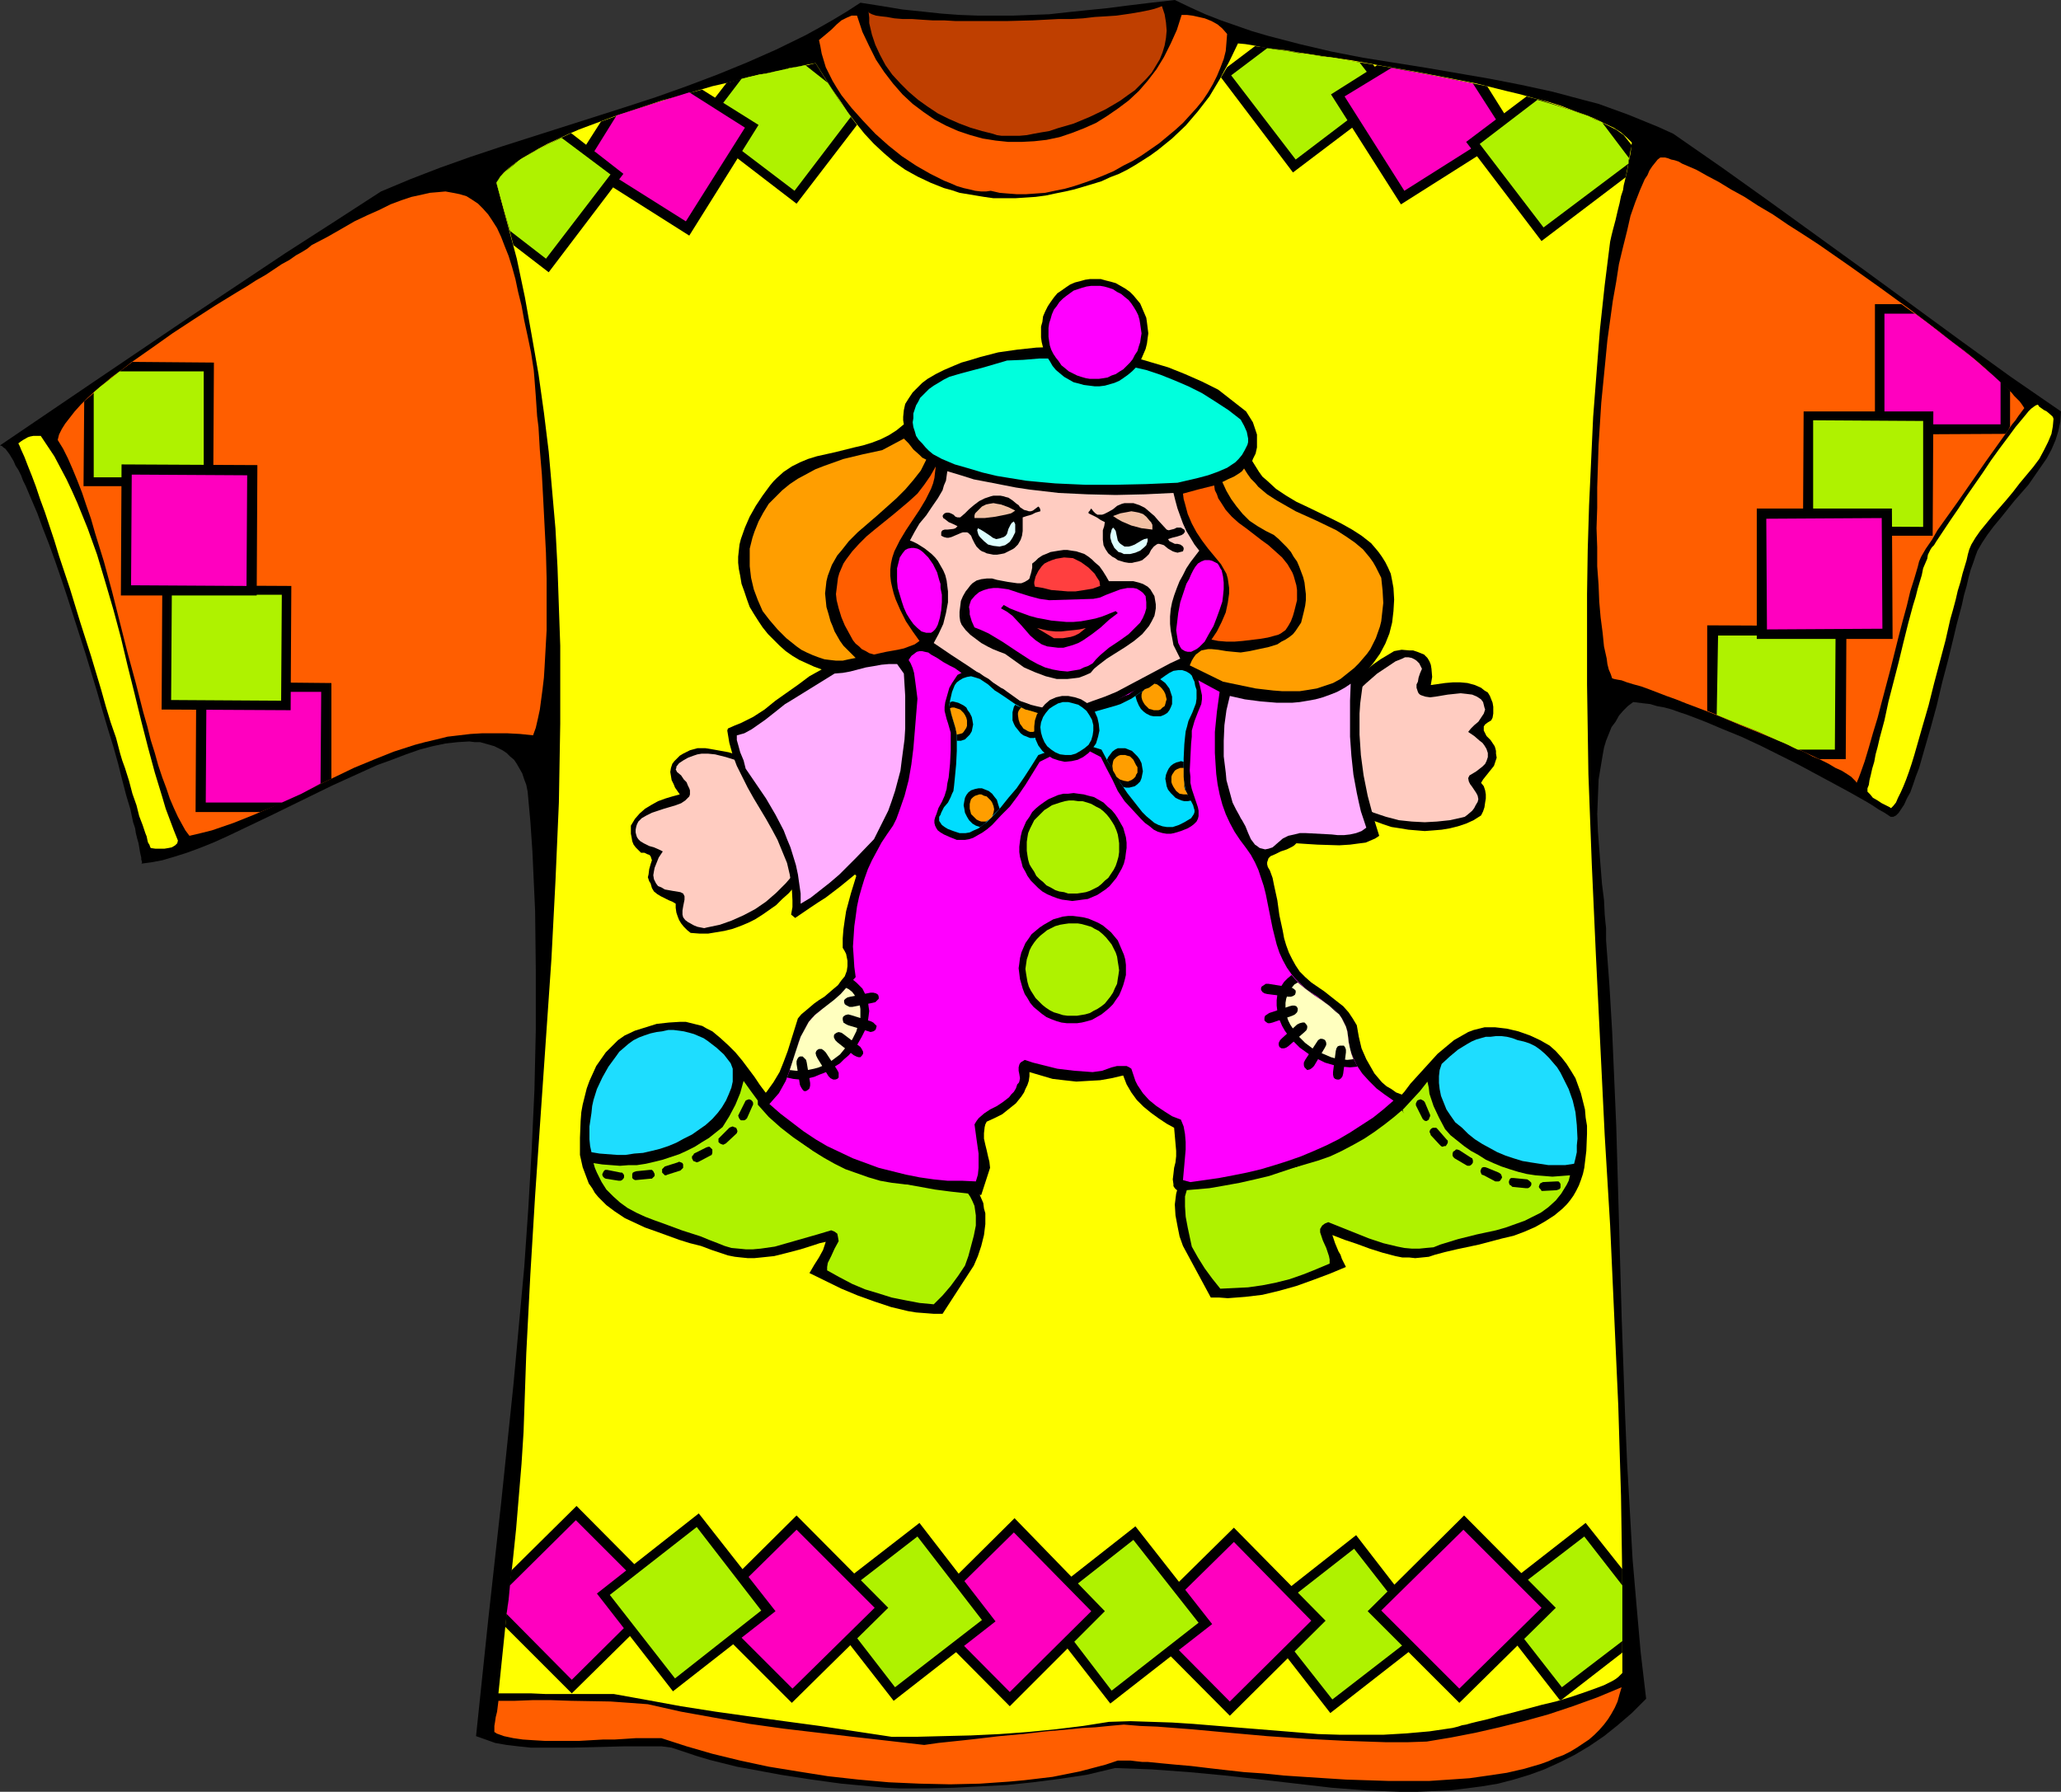 <?xml version="1.0" encoding="UTF-8" standalone="no"?>
<svg
   version="1.0"
   width="129.766mm"
   height="112.832mm"
   id="svg140"
   sodipodi:docname="Shirt - Tee 09.wmf"
   xmlns:inkscape="http://www.inkscape.org/namespaces/inkscape"
   xmlns:sodipodi="http://sodipodi.sourceforge.net/DTD/sodipodi-0.dtd"
   xmlns="http://www.w3.org/2000/svg"
   xmlns:svg="http://www.w3.org/2000/svg">
  <rect width="100%" height="100%" fill="#333333" stroke="none"/>
  <sodipodi:namedview
     id="namedview140"
     pagecolor="#ffffff"
     bordercolor="#000000"
     borderopacity="0.25"
     inkscape:showpageshadow="2"
     inkscape:pageopacity="0.0"
     inkscape:pagecheckerboard="0"
     inkscape:deskcolor="#d1d1d1"
     inkscape:document-units="mm" />
  <defs
     id="defs1">
    <pattern
       id="WMFhbasepattern"
       patternUnits="userSpaceOnUse"
       width="6"
       height="6"
       x="0"
       y="0" />
  </defs>
  <path
     style="fill:#000000;fill-opacity:1;fill-rule:evenodd;stroke:none"
     d="m 213.958,425.644 -3.232,-0.162 -3.555,-0.323 -6.949,-0.646 -7.11,-0.97 -7.272,-1.131 -6.949,-1.293 -3.555,-0.646 -3.232,-0.808 -3.232,-0.808 -3.232,-0.97 -2.909,-0.97 -2.909,-0.97 -2.424,-0.323 h -2.747 -2.909 -2.909 l -6.464,0.162 -6.464,0.162 h -6.464 -3.07 l -3.07,-0.323 -2.747,-0.323 -2.747,-0.485 -2.262,-0.808 -2.262,-0.808 2.909,-27.795 3.07,-27.795 2.909,-27.956 1.293,-14.059 1.293,-14.059 0.97,-14.059 0.808,-14.059 0.646,-14.059 0.323,-14.22 V 231.083 l -0.162,-14.22 -0.646,-14.22 -0.485,-7.11 -0.646,-7.11 -0.323,-1.616 -0.485,-1.293 -0.485,-1.454 -0.646,-1.131 -0.646,-1.131 -0.646,-0.97 -0.97,-0.808 -0.808,-0.808 -0.97,-0.646 -0.97,-0.485 -0.97,-0.485 -1.131,-0.323 -1.131,-0.323 -1.131,-0.323 h -1.293 l -1.293,-0.162 -2.747,0.162 -2.909,0.323 -3.07,0.646 -3.07,0.808 -3.232,1.131 -3.394,1.293 -3.555,1.293 -3.555,1.616 -7.11,3.232 -7.272,3.555 -7.272,3.555 -7.11,3.394 -3.394,1.616 -3.232,1.454 -3.232,1.293 -3.07,1.131 -3.07,0.97 -2.747,0.808 -2.586,0.485 -2.424,0.323 0.162,-0.162 v -0.323 l -0.162,-0.485 v -0.485 l -0.162,-0.646 -0.162,-0.808 -0.162,-0.97 -0.162,-0.97 -0.323,-1.131 -0.323,-1.293 -0.162,-1.131 -0.485,-1.454 -0.646,-3.07 -0.97,-3.232 -0.97,-3.717 -0.97,-3.878 -1.131,-4.04 -1.293,-4.202 -1.293,-4.363 -1.293,-4.525 -2.747,-9.049 -2.909,-9.049 -1.454,-4.525 -1.454,-4.363 -1.454,-4.202 -1.454,-4.04 -1.454,-3.717 L 8.888,122.167 7.434,118.773 6.141,115.703 5.494,114.41 5.01,113.117 4.363,111.825 3.717,110.855 3.232,109.724 2.747,108.916 2.262,108.108 1.778,107.461 1.293,106.815 0.808,106.492 0.485,106.169 0,106.007 22.624,90.655 45.086,75.465 67.872,60.275 79.184,53.004 l 11.474,-7.433 6.949,-2.909 7.11,-2.747 7.272,-2.586 7.272,-2.424 14.706,-4.686 14.706,-4.686 7.434,-2.424 7.272,-2.586 7.272,-2.747 7.11,-2.909 6.949,-3.07 6.949,-3.394 3.232,-1.778 3.394,-1.939 3.232,-1.939 3.232,-2.101 5.171,0.808 4.848,0.808 4.686,0.485 4.525,0.485 4.363,0.323 4.363,0.162 h 8.403 l 4.202,-0.162 4.363,-0.162 4.363,-0.485 4.686,-0.485 4.848,-0.485 5.01,-0.646 5.333,-0.646 L 279.568,0 l 3.717,1.778 3.555,1.616 3.717,1.454 3.717,1.293 3.717,1.293 3.878,1.131 7.434,1.939 7.595,1.778 7.434,1.454 15.19,2.424 15.029,2.586 7.434,1.454 7.434,1.616 7.272,1.939 3.717,0.97 3.555,1.293 3.555,1.293 3.555,1.454 3.555,1.454 3.555,1.616 11.635,8.08 11.312,8.08 22.786,16.483 11.474,8.403 11.474,8.403 11.635,8.403 11.958,8.241 -0.162,2.424 -0.485,2.262 -0.646,2.101 -0.97,2.262 -1.131,2.101 -1.454,2.101 -1.454,2.101 -1.454,2.101 -3.394,3.878 -3.232,4.04 -1.616,1.939 -1.454,1.939 -1.293,1.939 -1.131,1.939 -0.485,1.293 -0.485,1.454 -0.646,1.778 -0.485,1.778 -0.485,2.101 -0.646,2.262 -0.485,2.262 -0.646,2.424 -0.646,2.424 -0.646,2.747 -1.293,5.333 -1.454,5.494 -1.293,5.494 -1.454,5.333 -1.454,5.009 -0.646,2.262 -0.646,2.262 -0.808,2.101 -0.646,1.939 -0.646,1.778 -0.808,1.454 -0.646,1.454 -0.646,0.97 -0.646,0.97 -0.646,0.646 -0.646,0.323 h -0.646 l -1.454,-0.97 -1.454,-0.808 -1.454,-0.97 -1.616,-0.97 -3.717,-2.101 -3.878,-2.101 -4.202,-2.262 -4.202,-2.262 -9.05,-4.525 -4.525,-2.101 -4.363,-1.778 -4.202,-1.778 -4.202,-1.616 -1.939,-0.646 -1.778,-0.646 -1.778,-0.485 -1.778,-0.323 -1.616,-0.485 -1.454,-0.162 -1.293,-0.162 -1.293,-0.162 -1.293,0.97 -1.131,1.131 -0.97,1.131 -0.808,1.454 -0.97,1.293 -0.646,1.616 -0.646,1.616 -0.485,1.616 -0.323,1.778 -0.323,1.939 -0.646,3.878 -0.162,4.04 -0.162,4.202 0.162,4.202 0.323,4.202 0.323,4.202 0.323,4.04 0.485,3.878 0.162,3.394 0.162,1.778 0.162,1.454 v 1.616 1.293 l 0.808,10.827 0.646,10.989 0.485,11.15 0.485,11.312 0.646,22.623 0.323,11.473 0.323,11.473 0.808,23.108 0.485,11.473 0.646,11.312 0.646,11.473 0.97,11.312 0.97,10.989 1.293,10.989 -3.394,3.394 -3.394,2.909 -3.232,2.586 -3.555,2.424 -3.555,2.101 -3.555,1.778 -3.555,1.616 -3.555,1.293 -3.717,1.131 -3.717,0.97 -3.878,0.646 -3.717,0.485 -4.04,0.485 -3.878,0.162 -3.878,0.162 h -3.878 l -4.04,-0.162 -4.04,-0.162 -8.242,-0.646 -4.202,-0.485 -4.202,-0.485 -8.403,-0.97 -8.565,-0.97 -8.565,-0.808 -8.888,-0.646 -4.363,-0.162 -4.363,-0.162 -3.394,0.808 -3.394,0.808 -3.232,0.485 -3.232,0.485 -6.302,0.808 -6.141,0.646 -6.302,0.323 -6.302,0.323 -6.302,0.162 z"
     id="path1" />
  <path
     style="fill:#ff5e00;fill-opacity:1;fill-rule:evenodd;stroke:none"
     d="m 157.398,413.686 h -1.778 -2.101 -2.262 l -2.424,0.162 -2.586,0.162 h -2.747 l -5.656,0.323 h -5.494 -2.747 l -2.747,-0.162 -2.424,-0.162 -2.262,-0.323 -2.262,-0.485 -1.778,-0.646 -0.162,-0.162 -0.323,-0.162 v -0.646 -0.808 l 0.162,-0.97 0.162,-1.131 0.323,-1.293 0.323,-2.586 h 3.878 l 4.202,-0.162 h 4.525 l 4.686,0.162 9.373,0.162 4.525,0.323 4.363,0.323 7.918,1.778 8.08,1.454 8.242,1.454 8.08,1.131 8.242,0.97 8.242,0.97 8.565,0.97 8.403,0.97 3.394,-0.485 3.07,-0.323 3.07,-0.323 2.909,-0.323 5.494,-0.646 5.494,-0.485 5.494,-0.646 5.656,-0.485 3.07,-0.323 3.07,-0.162 3.232,-0.323 3.555,-0.323 3.878,0.323 4.04,0.162 4.202,0.323 4.202,0.323 8.726,0.808 9.05,0.808 9.373,0.646 9.534,0.485 9.534,0.323 h 4.848 l 4.686,-0.162 5.818,-0.97 5.818,-1.131 5.656,-1.293 5.818,-1.454 5.818,-1.616 5.818,-1.939 5.818,-2.101 5.818,-2.424 -0.485,1.616 -0.485,1.778 -0.646,1.454 -0.808,1.454 -0.808,1.293 -0.97,1.293 -1.131,1.293 -1.131,1.131 -1.293,1.131 -1.454,0.97 -1.454,0.97 -1.616,0.97 -1.616,0.808 -1.778,0.646 -1.778,0.808 -1.778,0.646 -3.878,1.131 -4.202,0.97 -4.363,0.646 -4.525,0.646 -4.686,0.323 -4.848,0.323 h -4.848 -5.01 l -10.019,-0.323 -10.019,-0.646 -4.848,-0.323 -4.686,-0.485 -4.686,-0.323 -4.363,-0.485 -4.202,-0.485 -4.04,-0.485 -3.717,-0.323 -3.394,-0.323 -3.232,-0.323 h -1.293 l -1.454,-0.162 -1.293,-0.162 h -3.07 l -2.909,0.97 -3.07,0.808 -3.07,0.808 -3.232,0.646 -3.232,0.646 -6.787,0.808 -3.555,0.323 -6.949,0.485 -7.11,0.162 -7.272,-0.162 -7.272,-0.323 -7.272,-0.646 -7.272,-0.808 -7.11,-1.131 -6.949,-1.131 -6.787,-1.454 -6.626,-1.616 -6.141,-1.778 z"
     id="path2" />
  <path
     style="fill:#ffff00;fill-opacity:1;fill-rule:evenodd;stroke:none"
     d="m 212.181,413.363 -8.565,-1.293 -8.565,-1.293 -8.403,-1.131 -8.242,-1.131 -8.08,-1.131 -8.242,-1.293 -7.918,-1.454 -8.08,-1.454 h -12.766 -3.394 l -3.555,-0.162 h -3.717 -4.04 l 1.616,-15.675 1.778,-15.675 0.808,-7.757 0.646,-7.757 0.646,-7.757 0.485,-7.595 0.646,-18.745 0.97,-18.745 1.131,-18.745 1.293,-18.745 1.293,-18.745 1.293,-18.745 0.97,-18.745 0.808,-18.584 0.162,-9.373 0.162,-9.373 v -9.211 -9.373 l -0.323,-9.211 -0.323,-9.373 -0.485,-9.211 -0.808,-9.211 -0.808,-9.211 -1.131,-9.211 -1.293,-9.211 -1.616,-9.211 -1.616,-9.049 -1.939,-9.211 -2.424,-9.049 -2.424,-9.049 0.808,-1.293 0.97,-1.131 1.293,-1.131 1.454,-1.131 1.616,-1.131 1.939,-1.131 1.939,-1.131 2.101,-1.131 2.424,-1.131 2.424,-1.131 2.586,-1.131 2.586,-0.97 5.656,-2.101 5.818,-1.939 5.818,-1.939 5.979,-1.616 5.979,-1.778 5.656,-1.293 2.747,-0.808 2.747,-0.646 2.586,-0.485 2.424,-0.485 2.262,-0.646 2.262,-0.323 2.101,-0.485 1.778,-0.323 3.878,6.141 1.939,2.747 1.778,2.747 2.101,2.747 1.939,2.424 2.262,2.424 2.262,2.101 2.424,2.101 2.747,1.939 2.909,1.616 3.07,1.454 3.232,1.293 1.778,0.485 1.939,0.646 1.939,0.323 1.939,0.323 1.939,0.323 2.262,0.323 h 2.586 2.586 l 2.424,-0.162 2.424,-0.162 2.424,-0.323 2.262,-0.485 2.424,-0.485 2.101,-0.485 4.363,-1.293 2.101,-0.646 2.101,-0.97 2.101,-0.808 1.939,-0.97 1.939,-1.131 1.778,-1.131 1.778,-1.131 1.778,-1.293 3.394,-2.747 3.232,-3.07 2.909,-3.394 2.747,-3.555 2.424,-4.04 2.262,-4.202 2.101,-4.363 1.778,0.162 1.939,0.323 2.262,0.485 2.586,0.323 2.747,0.323 2.747,0.485 3.07,0.485 3.232,0.485 3.394,0.485 3.394,0.485 7.11,1.293 7.434,1.293 7.595,1.454 7.434,1.454 7.11,1.778 3.394,0.808 3.394,0.97 3.232,0.808 3.07,0.97 2.909,1.131 2.747,0.97 2.424,0.97 2.262,1.131 2.101,0.97 1.778,1.131 1.454,1.293 1.131,1.131 -0.162,1.293 -0.162,1.293 -0.485,2.262 -0.323,1.939 -0.485,2.101 -0.323,1.293 -0.162,1.131 -0.485,1.454 -0.323,1.616 -0.485,1.939 -0.485,2.101 -0.646,2.424 -0.323,1.293 -0.323,1.454 -1.293,10.342 -1.131,10.504 -0.808,10.342 -0.808,10.504 -0.485,10.504 -0.485,10.504 -0.323,10.665 -0.162,10.504 v 10.665 10.827 l 0.162,10.665 0.162,10.665 0.808,21.492 0.97,21.492 2.101,42.985 1.293,21.492 0.97,21.492 0.97,21.492 0.646,21.331 0.162,10.504 0.162,10.665 v 10.504 10.504 l -0.485,0.485 -0.485,0.485 -0.646,0.485 -0.808,0.485 -0.97,0.485 -0.97,0.485 -1.293,0.485 -1.293,0.485 -2.747,0.97 -2.909,0.97 -3.232,0.97 -3.394,0.808 -6.626,1.778 -3.232,0.808 -2.909,0.808 -2.747,0.646 -1.293,0.323 -1.131,0.323 -0.97,0.162 -0.97,0.323 -0.646,0.162 -0.646,0.162 -5.494,0.808 -5.494,0.485 -5.494,0.323 h -5.171 -5.171 l -5.171,-0.162 -9.858,-0.808 -10.019,-0.808 -9.858,-0.808 -5.01,-0.323 -4.848,-0.162 -5.01,-0.162 -5.171,0.162 -3.07,0.485 -3.07,0.485 -6.626,0.808 -6.626,0.646 -6.626,0.485 -6.787,0.323 -6.626,0.162 -6.302,0.162 h -2.909 z"
     id="path3" />
  <path
     style="fill:#000000;fill-opacity:1;fill-rule:evenodd;stroke:none"
     d="m 371.68,404.475 14.382,-11.15 v -19.876 l -8.726,-10.989 -24.24,18.907 18.099,23.27 z"
     id="path4" />
  <path
     style="fill:#aff200;fill-opacity:1;fill-rule:evenodd;stroke:none"
     d="m 371.68,401.566 14.382,-10.989 v -13.251 l -9.05,-11.635 -20.846,15.998 z"
     id="path5" />
  <path
     style="fill:#000000;fill-opacity:1;fill-rule:evenodd;stroke:none"
     d="m 136.067,403.021 22.947,-22.623 -21.816,-21.977 -15.514,15.352 -0.808,6.625 -0.646,6.787 z"
     id="path6" />
  <path
     style="fill:#ff00bf;fill-opacity:1;fill-rule:evenodd;stroke:none"
     d="m 136.067,399.789 19.554,-19.392 -18.584,-18.584 -15.675,15.513 -0.323,3.394 -0.485,3.394 z"
     id="path7" />
  <path
     style="fill:#000000;fill-opacity:1;fill-rule:evenodd;stroke:none"
     d="m 165.155,29.734 24.402,18.745 14.382,-18.745 -2.586,-3.394 -2.424,-3.717 -2.424,-3.717 -2.424,-3.878 -1.939,0.485 -2.424,0.323 -2.424,0.485 -2.586,0.646 -2.909,0.646 -2.747,0.646 -3.07,0.646 -3.07,0.808 z"
     id="path8" />
  <path
     style="fill:#aff200;fill-opacity:1;fill-rule:evenodd;stroke:none"
     d="m 168.225,29.572 20.846,15.836 13.413,-17.614 -2.747,-3.878 -2.747,-4.202 -5.333,-4.202 -3.394,0.646 -3.717,0.808 -1.939,0.485 -2.101,0.323 -4.04,0.97 z"
     id="path9" />
  <path
     style="fill:#000000;fill-opacity:1;fill-rule:evenodd;stroke:none"
     d="m 136.713,38.783 27.31,17.291 16.483,-26.34 -13.413,-8.403 -6.141,1.616 -6.141,1.939 -5.979,1.939 -5.818,2.101 z"
     id="path10" />
  <path
     style="fill:#ff00bf;fill-opacity:1;fill-rule:evenodd;stroke:none"
     d="m 140.107,38.137 23.109,14.544 14.059,-22.3 -13.251,-8.403 -8.726,2.747 -8.565,2.747 z"
     id="path11" />
  <path
     style="fill:#000000;fill-opacity:1;fill-rule:evenodd;stroke:none"
     d="m 122.169,58.336 8.403,6.464 17.776,-23.431 -12.443,-9.696 -3.07,1.454 -2.909,1.454 -2.747,1.454 -2.424,1.454 -2.262,1.454 -1.778,1.454 -1.454,1.454 -0.646,0.808 -0.485,0.808 1.131,3.717 0.97,3.717 z"
     id="path12" />
  <path
     style="fill:#aff200;fill-opacity:1;fill-rule:evenodd;stroke:none"
     d="m 121.361,54.943 8.565,6.625 15.352,-20.038 -11.635,-8.726 -2.747,1.293 -2.586,1.293 -2.262,1.293 -2.262,1.293 -1.778,1.454 -1.616,1.293 -1.293,1.293 -0.97,1.454 1.616,5.817 z"
     id="path13" />
  <path
     style="fill:#000000;fill-opacity:1;fill-rule:evenodd;stroke:none"
     d="m 332.249,22.462 -24.563,18.584 -17.13,-22.623 1.454,-2.424 6.626,-5.009 2.586,0.323 3.07,0.485 3.232,0.485 3.394,0.646 3.717,0.485 3.878,0.646 4.202,0.646 4.04,0.646 z"
     id="path14" />
  <path
     style="fill:#aff200;fill-opacity:1;fill-rule:evenodd;stroke:none"
     d="m 329.179,22.139 -20.846,15.836 -15.352,-20.038 8.565,-6.464 2.262,0.323 2.424,0.323 2.586,0.485 2.747,0.323 2.909,0.485 2.909,0.323 6.141,1.131 z"
     id="path15" />
  <path
     style="fill:#000000;fill-opacity:1;fill-rule:evenodd;stroke:none"
     d="m 360.691,31.35 -27.31,17.291 -16.645,-26.179 10.989,-6.949 6.464,1.131 6.626,1.293 6.626,1.293 6.464,1.293 z"
     id="path16" />
  <path
     style="fill:#ff00bf;fill-opacity:1;fill-rule:evenodd;stroke:none"
     d="m 357.459,30.703 -23.27,14.705 -14.221,-22.462 11.15,-6.787 9.696,1.778 9.696,1.939 z"
     id="path17" />
  <path
     style="fill:#000000;fill-opacity:1;fill-rule:evenodd;stroke:none"
     d="m 386.87,42.177 -20.038,15.19 -17.938,-23.593 14.382,-10.827 3.717,0.97 3.555,1.131 3.232,1.131 3.232,1.131 2.747,1.131 2.586,1.293 2.262,1.131 1.778,1.293 1.939,2.424 -0.323,1.293 -0.162,0.97 -0.323,1.939 z"
     id="path18" />
  <path
     style="fill:#aff200;fill-opacity:1;fill-rule:evenodd;stroke:none"
     d="M 387.516,38.945 367.316,54.135 352.126,34.258 l 13.736,-10.504 4.363,1.293 4.04,1.293 1.778,0.646 1.939,0.646 1.616,0.808 1.616,0.646 6.464,8.565 -0.162,0.646 z"
     id="path19" />
  <path
     style="fill:#ffff00;fill-opacity:1;fill-rule:evenodd;stroke:none"
     d="m 450.055,192.299 h -0.162 l -0.162,-0.162 -0.97,-0.485 -0.97,-0.485 -0.97,-0.646 -1.131,-0.646 -0.646,-0.808 -0.323,-0.323 -0.323,-0.323 v -0.485 -0.323 l 0.323,-0.808 0.162,-1.131 0.323,-1.293 0.323,-1.454 0.485,-1.616 0.323,-1.778 0.485,-1.778 0.485,-2.101 1.131,-4.202 0.97,-4.525 2.424,-9.373 1.131,-4.686 1.131,-4.525 1.131,-4.202 0.646,-2.101 0.485,-1.939 0.485,-1.616 0.485,-1.616 0.323,-1.616 0.485,-1.131 0.485,-1.131 0.162,-0.97 0.323,-0.646 0.323,-0.646 0.323,-0.485 0.485,-0.485 0.485,-0.808 0.646,-0.97 0.646,-0.97 0.646,-0.97 1.616,-2.424 1.778,-2.586 1.778,-2.747 4.04,-5.817 1.939,-2.909 2.101,-2.909 1.939,-2.586 1.778,-2.424 0.808,-0.97 0.808,-0.97 0.808,-0.97 0.646,-0.808 0.646,-0.646 0.646,-0.485 0.485,-0.323 0.485,-0.162 0.323,0.485 1.131,0.808 0.646,0.323 1.131,0.97 0.323,0.323 0.162,0.485 -0.162,1.778 -0.323,1.778 -0.808,1.939 -0.97,1.939 -1.131,2.101 -1.454,1.939 -1.616,1.939 -1.616,1.939 -1.616,2.101 -1.616,1.939 -3.232,3.717 -1.454,1.778 -1.454,1.778 -1.131,1.616 -0.97,1.616 -0.485,1.131 -0.323,1.131 -0.323,1.454 -0.485,1.616 -0.485,1.616 -0.485,1.939 -0.646,2.101 -0.485,2.101 -0.646,2.424 -0.646,2.262 -1.131,5.009 -2.747,10.342 -1.293,5.171 -1.454,5.009 -1.293,4.525 -0.646,2.262 -0.646,2.101 -0.646,1.939 -0.646,1.778 -0.646,1.616 -0.646,1.454 -0.646,1.293 -0.485,1.131 -0.646,0.808 z"
     id="path20" />
  <path
     style="fill:#ffff00;fill-opacity:1;fill-rule:evenodd;stroke:none"
     d="m 35.875,201.834 -0.162,-0.323 -0.162,-0.485 -0.323,-0.485 -0.162,-0.646 -0.162,-0.808 -0.323,-0.808 -0.646,-1.939 -0.808,-2.101 -0.646,-2.586 -0.97,-2.747 -0.808,-3.07 -0.97,-3.07 -0.646,-1.778 -0.485,-1.616 -0.97,-3.717 -1.293,-3.717 -1.131,-3.717 -1.131,-4.04 -2.424,-8.08 -2.586,-8.08 -2.424,-7.918 -1.293,-3.878 -1.293,-3.878 -1.131,-3.717 -1.131,-3.394 -1.131,-3.394 -1.131,-3.07 -0.97,-2.909 -0.97,-2.586 -0.97,-2.424 -0.808,-2.101 -0.808,-1.778 -0.323,-0.808 -0.323,-0.646 0.646,-0.485 0.485,-0.323 1.131,-0.646 0.485,-0.162 0.808,-0.162 H 8.726 9.696 l 1.616,2.424 1.616,2.424 1.454,2.747 1.454,2.747 1.293,2.747 1.293,2.909 2.424,5.979 2.262,6.302 1.939,6.464 1.939,6.625 1.778,6.625 1.616,6.787 1.616,6.464 1.616,6.625 1.616,6.302 1.616,5.979 1.778,5.817 0.808,2.747 0.97,2.586 0.97,2.586 0.97,2.424 -0.162,0.646 -0.485,0.485 -0.808,0.485 -0.808,0.162 -0.97,0.162 h -0.97 -1.131 z"
     id="path21" />
  <path
     style="fill:#ff5e00;fill-opacity:1;fill-rule:evenodd;stroke:none"
     d="m 383.638,161.435 -0.323,-0.97 -0.485,-1.131 -0.323,-1.293 -0.162,-1.293 -0.646,-2.909 -0.323,-3.232 -0.485,-3.717 -0.323,-3.717 -0.162,-4.04 -0.323,-4.363 v -4.525 l -0.162,-4.525 0.162,-4.848 v -4.848 l 0.323,-10.019 0.646,-10.181 0.97,-9.857 0.485,-5.009 0.646,-4.686 0.646,-4.686 0.808,-4.525 0.646,-4.202 0.97,-4.04 0.97,-3.878 0.808,-3.555 1.131,-3.232 1.131,-2.909 1.131,-2.586 0.646,-0.97 0.485,-1.131 0.646,-0.97 0.646,-0.808 0.646,-0.808 0.646,-0.485 h 0.646 0.485 l 0.646,0.162 0.808,0.323 0.808,0.162 0.97,0.323 0.808,0.485 1.131,0.485 2.262,0.97 2.586,1.454 2.747,1.454 2.909,1.778 3.232,1.778 3.232,2.101 3.555,2.101 3.555,2.424 3.555,2.262 3.717,2.424 7.434,5.171 7.272,5.171 7.11,5.171 3.394,2.586 3.394,2.586 3.07,2.424 3.07,2.262 2.747,2.262 2.424,2.101 2.262,2.101 1.939,1.778 1.778,1.616 0.646,0.808 0.646,0.646 0.646,0.646 0.485,0.646 0.323,0.485 0.323,0.485 -1.454,1.939 -0.646,0.97 -0.808,0.97 -1.454,2.101 -1.616,2.262 -3.232,4.525 -6.626,9.534 -3.232,4.525 -1.616,2.262 -1.293,2.262 -1.454,2.101 -1.131,1.939 -0.485,1.131 -0.323,1.293 -0.808,2.747 -0.97,3.07 -0.808,3.394 -0.97,3.555 -0.97,3.717 -1.939,7.757 -2.101,7.918 -0.97,3.717 -1.131,3.717 -0.97,3.394 -0.97,3.232 -0.97,2.747 -0.485,1.293 -0.485,1.131 -0.162,-0.323 -0.485,-0.485 -0.646,-0.646 -0.97,-0.646 -1.293,-0.808 -1.454,-0.646 -1.616,-0.97 -1.939,-0.97 -1.939,-0.808 -2.101,-1.131 -2.424,-0.97 -2.262,-1.131 -5.171,-2.101 -5.171,-2.101 -5.333,-2.262 -5.01,-1.939 -2.586,-0.97 -2.424,-0.97 -2.262,-0.808 -2.101,-0.808 -2.101,-0.808 -1.778,-0.646 -1.778,-0.485 -1.616,-0.485 -1.293,-0.485 -0.97,-0.162 -0.808,-0.162 z"
     id="path22" />
  <path
     style="fill:#000000;fill-opacity:1;fill-rule:evenodd;stroke:none"
     d="m 477.204,103.26 -31.027,0.162 V 72.395 h 6.302 l 4.04,2.909 4.04,3.07 3.717,2.747 3.555,2.747 1.616,1.454 1.454,1.293 1.454,1.131 1.454,1.131 1.293,1.131 1.293,1.131 0.97,0.97 0.97,0.97 v 8.403 l -0.485,0.97 z"
     id="path23" />
  <path
     style="fill:#ff00bf;fill-opacity:1;fill-rule:evenodd;stroke:none"
     d="M 476.073,100.998 H 448.439 V 74.657 h 7.272 l 3.07,2.262 2.909,2.262 2.747,2.101 2.747,2.101 2.424,1.939 2.424,2.101 2.101,1.778 1.939,1.778 z"
     id="path24" />
  <path
     style="fill:#000000;fill-opacity:1;fill-rule:evenodd;stroke:none"
     d="m 432.926,180.665 h 6.302 l 0.162,-31.673 -33.128,-0.162 v 20.361 l 7.11,2.909 7.11,2.909 3.394,1.454 3.232,1.454 3.07,1.454 z"
     id="path25" />
  <path
     style="fill:#aff200;fill-opacity:1;fill-rule:evenodd;stroke:none"
     d="m 427.755,178.402 h 8.888 l 0.162,-27.148 h -27.957 l -0.323,18.907 5.171,2.101 4.848,1.939 4.686,2.101 2.262,0.97 z"
     id="path26" />
  <path
     style="fill:#ff5e00;fill-opacity:1;fill-rule:evenodd;stroke:none"
     d="m 45.086,198.925 -0.97,-1.293 -0.808,-1.454 -0.97,-1.778 -0.97,-2.101 -0.97,-2.262 -0.808,-2.424 -0.97,-2.586 -0.97,-2.909 -0.808,-2.909 -0.97,-3.07 -0.808,-3.232 -0.97,-3.394 -1.778,-6.949 -1.939,-7.11 -3.717,-14.705 -1.939,-7.11 -2.101,-6.787 -0.97,-3.394 -1.131,-3.232 -0.97,-2.909 -1.131,-2.909 -1.131,-2.747 -1.131,-2.586 -1.131,-2.262 -1.293,-2.101 0.323,-1.293 0.646,-1.293 0.808,-1.293 1.131,-1.454 1.131,-1.454 1.454,-1.616 1.616,-1.616 1.778,-1.616 1.939,-1.616 2.101,-1.778 2.262,-1.616 2.262,-1.778 4.848,-3.394 5.01,-3.555 5.171,-3.394 5.01,-3.232 5.01,-3.07 2.424,-1.454 2.262,-1.454 2.262,-1.293 1.939,-1.293 1.939,-1.293 1.778,-0.97 1.616,-1.131 1.454,-0.808 1.293,-0.808 0.97,-0.808 3.717,-1.939 3.394,-1.939 3.07,-1.778 3.07,-1.454 2.909,-1.293 2.586,-1.293 2.586,-0.97 2.424,-0.808 2.262,-0.485 2.101,-0.485 1.939,-0.162 1.778,-0.162 1.778,0.323 1.616,0.323 1.616,0.485 1.293,0.808 1.454,0.97 1.131,1.131 1.293,1.454 0.97,1.454 1.131,1.778 0.97,2.101 0.808,2.101 0.97,2.424 0.808,2.586 0.808,2.909 0.646,3.07 0.808,3.232 0.646,3.555 0.808,3.717 0.808,3.878 0.646,4.202 0.162,1.939 0.162,2.101 0.162,2.101 0.162,2.424 0.162,2.424 0.323,2.586 0.323,5.494 0.485,5.817 0.323,5.979 0.323,6.302 0.323,6.302 0.162,6.141 v 6.302 5.979 l -0.323,5.817 -0.162,2.909 -0.162,2.586 -0.323,2.747 -0.323,2.424 -0.323,2.424 -0.485,2.262 -0.485,2.101 -0.646,1.778 -3.07,-0.323 -3.07,-0.162 h -3.07 -2.909 l -2.747,0.162 -2.747,0.323 -2.747,0.323 -2.586,0.646 -2.747,0.646 -2.424,0.646 -5.01,1.616 -4.848,1.939 -4.686,1.939 -9.373,4.525 -9.534,4.525 -4.848,2.101 -4.848,1.939 -5.171,1.778 -2.586,0.646 z"
     id="path27" />
  <path
     style="fill:#000000;fill-opacity:1;fill-rule:evenodd;stroke:none"
     d="m 19.877,115.703 h 30.866 l 0.162,-29.411 -19.392,-0.162 -3.232,2.424 -3.07,2.424 -2.747,2.424 -1.293,1.131 -1.131,0.97 z"
     id="path28" />
  <path
     style="fill:#aff200;fill-opacity:1;fill-rule:evenodd;stroke:none"
     d="m 22.301,113.602 h 26.179 V 88.393 H 28.442 l -1.616,1.293 -1.616,1.293 -1.454,1.131 -1.454,1.293 z"
     id="path29" />
  <path
     style="fill:#000000;fill-opacity:1;fill-rule:evenodd;stroke:none"
     d="M 46.541,193.269 H 61.893 l 4.363,-1.778 4.202,-2.101 8.403,-4.04 v -22.785 l -32.158,-0.323 z"
     id="path30" />
  <path
     style="fill:#ff00bf;fill-opacity:1;fill-rule:evenodd;stroke:none"
     d="m 48.965,191.007 h 18.099 l 4.686,-2.101 4.525,-2.424 0.162,-21.815 h -27.31 z"
     id="path31" />
  <path
     style="fill:#ff5e00;fill-opacity:1;fill-rule:evenodd;stroke:none"
     d="m 235.774,45.409 -1.131,0.162 h -1.131 l -1.454,-0.162 -1.293,-0.323 -1.454,-0.323 -1.616,-0.485 -1.454,-0.646 -1.616,-0.646 -1.616,-0.808 -1.616,-0.808 -3.394,-1.939 -3.394,-2.262 -3.232,-2.586 -3.07,-2.747 -2.909,-3.07 -2.747,-3.07 -2.424,-3.07 -1.131,-1.778 -0.97,-1.616 -0.808,-1.616 -0.808,-1.616 -0.485,-1.616 -0.485,-1.616 -0.323,-1.778 -0.323,-1.454 0.97,-0.808 0.97,-0.808 1.131,-0.97 1.131,-1.131 1.131,-0.97 1.293,-0.646 1.131,-0.485 h 0.646 0.646 l 1.293,3.878 1.616,3.394 1.616,3.232 1.939,2.909 2.101,2.747 2.262,2.586 2.424,2.262 2.586,1.939 2.586,1.778 2.747,1.454 2.909,1.293 2.909,0.97 2.909,0.808 3.07,0.485 3.07,0.323 h 3.07 l 3.07,-0.162 2.909,-0.323 3.07,-0.646 2.909,-0.97 2.909,-1.131 2.909,-1.293 2.586,-1.616 2.586,-1.778 2.586,-1.939 2.424,-2.262 2.101,-2.424 2.101,-2.747 1.778,-2.909 1.616,-3.232 1.454,-3.232 1.131,-3.555 h 1.293 l 1.293,0.162 1.454,0.323 1.454,0.323 1.616,0.646 1.454,0.808 1.131,0.97 1.131,1.293 -0.162,2.101 -0.162,1.939 -0.485,1.939 -0.808,2.101 -0.808,1.939 -0.97,1.939 -1.131,1.939 -1.293,1.939 -1.454,1.778 -1.616,1.778 -1.616,1.778 -1.778,1.616 -1.939,1.616 -1.939,1.616 -2.101,1.454 -2.101,1.454 -2.101,1.293 -2.262,1.131 -2.262,1.293 -2.262,0.97 -2.424,0.97 -2.262,0.808 -2.424,0.808 -2.262,0.646 -2.424,0.485 -2.262,0.485 -2.262,0.162 -2.262,0.162 h -2.262 l -2.101,-0.162 -1.939,-0.162 z"
     id="path32" />
  <path
     style="fill:#bf3f00;fill-opacity:1;fill-rule:evenodd;stroke:none"
     d="m 236.259,31.834 -2.586,-0.646 -2.747,-0.808 -2.586,-0.97 -2.586,-1.131 -2.586,-1.293 -2.424,-1.616 -2.262,-1.616 -2.262,-1.939 -1.939,-1.939 -1.939,-2.101 -1.616,-2.262 -1.293,-2.424 -1.131,-2.424 -0.808,-2.424 -0.646,-2.747 V 4.202 l -0.162,-1.454 0.162,0.323 0.646,0.323 0.97,0.323 1.131,0.162 1.454,0.162 1.778,0.323 1.939,0.162 h 2.262 l 2.262,0.162 2.586,0.162 h 2.747 l 2.747,0.162 h 12.282 l 6.141,-0.162 6.141,-0.323 h 3.07 l 2.747,-0.162 2.747,-0.323 2.747,-0.162 2.424,-0.162 2.262,-0.323 2.101,-0.323 1.778,-0.323 1.616,-0.323 1.293,-0.323 0.97,-0.323 0.808,-0.323 0.646,1.939 0.323,1.939 0.162,1.939 -0.162,1.778 -0.323,1.778 -0.485,1.616 -0.646,1.616 -0.97,1.616 -0.97,1.616 -1.293,1.454 -1.293,1.293 -1.454,1.454 -1.616,1.131 -1.778,1.293 -1.616,0.97 -1.939,1.131 -3.717,1.778 -3.878,1.616 -3.878,1.131 -1.939,0.646 -1.939,0.323 -1.778,0.323 -1.616,0.323 -1.778,0.162 h -1.454 -1.454 -1.293 l -1.131,-0.162 z"
     id="path33" />
  <path
     style="fill:#000000;fill-opacity:1;fill-rule:evenodd;stroke:none"
     d="m 38.461,168.868 30.704,0.162 0.162,-29.572 -30.704,-0.162 z"
     id="path34" />
  <path
     style="fill:#aff200;fill-opacity:1;fill-rule:evenodd;stroke:none"
     d="m 40.723,166.606 26.179,0.162 0.162,-25.209 h -26.179 z"
     id="path35" />
  <path
     style="fill:#000000;fill-opacity:1;fill-rule:evenodd;stroke:none"
     d="m 316.574,407.707 24.24,-18.907 -18.099,-23.431 -24.24,19.068 z"
     id="path36" />
  <path
     style="fill:#aff200;fill-opacity:1;fill-rule:evenodd;stroke:none"
     d="m 317.059,404.475 20.685,-15.998 -15.514,-19.876 -20.685,16.16 z"
     id="path37" />
  <path
     style="fill:#000000;fill-opacity:1;fill-rule:evenodd;stroke:none"
     d="m 196.99,273.582 1.939,1.293 2.101,0.808 1.939,0.97 2.101,0.646 2.262,0.646 2.101,0.646 4.525,0.808 4.363,0.646 4.525,0.646 4.363,0.485 4.363,0.646 0.808,1.131 0.646,1.131 0.485,1.131 0.485,1.131 0.162,1.293 0.323,1.131 v 1.293 1.293 l -0.323,2.586 -0.646,2.586 -0.808,2.424 -0.97,2.262 -7.434,11.473 h -2.101 l -2.101,-0.162 -2.101,-0.162 -1.939,-0.323 -4.04,-0.97 -3.878,-1.293 -4.04,-1.454 -3.878,-1.616 -7.595,-3.717 1.131,-1.939 1.131,-1.778 0.97,-1.778 0.646,-1.939 -1.454,0.323 -1.454,0.485 -3.07,0.97 -3.07,0.808 -3.232,0.808 -3.07,0.323 -1.616,0.162 h -1.616 l -1.616,-0.162 -1.454,-0.162 -1.616,-0.323 -1.454,-0.485 -2.424,-0.808 -2.586,-0.97 -2.586,-0.646 -2.586,-0.808 -5.333,-1.939 -2.747,-0.97 -2.424,-1.131 -2.424,-1.131 -2.424,-1.616 -1.939,-1.454 -1.939,-1.939 -0.808,-0.97 -0.646,-1.131 -0.808,-1.131 -0.485,-1.293 -0.485,-1.293 -0.485,-1.293 -0.323,-1.454 -0.323,-1.454 v -4.04 l 0.162,-4.04 0.162,-2.101 0.323,-1.778 0.485,-1.939 0.485,-1.939 0.646,-1.778 0.808,-1.778 0.808,-1.778 1.131,-1.616 1.131,-1.616 1.454,-1.454 1.454,-1.454 1.616,-1.131 2.424,-1.131 2.586,-0.808 2.586,-0.808 2.909,-0.323 2.586,-0.162 h 1.454 l 1.293,0.323 1.293,0.323 1.293,0.323 1.131,0.646 1.293,0.646 1.939,1.616 1.939,1.778 1.616,1.616 1.616,1.939 2.909,3.878 1.293,1.939 1.454,1.939 2.909,3.878 1.454,1.939 1.778,1.778 1.778,1.616 2.101,1.616 2.101,1.454 z"
     id="path38" />
  <path
     style="fill:#1eddff;fill-opacity:1;fill-rule:evenodd;stroke:none"
     d="m 173.881,253.06 0.485,1.293 v 1.454 1.616 l -0.323,1.454 -0.646,1.616 -0.646,1.454 -0.97,1.616 -0.97,1.293 -1.293,1.454 -1.616,1.454 -1.616,1.131 -1.616,1.131 -1.939,0.97 -1.778,0.97 -1.939,0.808 -1.939,0.646 -1.939,0.485 -2.101,0.485 -2.101,0.162 -2.101,0.323 h -1.939 l -2.101,-0.162 -2.101,-0.162 -1.939,-0.323 -0.323,-1.454 -0.162,-1.616 v -1.454 -1.616 l 0.485,-3.232 0.162,-1.616 0.323,-1.454 0.808,-2.586 1.293,-2.747 1.454,-2.586 1.778,-2.424 0.808,-1.131 1.131,-0.97 1.131,-0.97 1.131,-0.808 1.293,-0.646 1.293,-0.485 1.454,-0.485 1.454,-0.323 1.293,-0.162 1.454,-0.323 h 1.293 l 1.293,0.162 1.131,0.162 1.293,0.323 1.131,0.323 1.131,0.485 1.131,0.485 0.97,0.646 2.101,1.616 1.778,1.616 z"
     id="path39" />
  <path
     style="fill:#aff200;fill-opacity:1;fill-rule:evenodd;stroke:none"
     d="m 214.928,281.824 14.382,1.131 0.97,0.97 0.646,0.97 0.485,0.97 0.485,1.131 0.162,1.131 0.162,1.131 v 1.131 1.293 l -0.485,2.424 -0.646,2.424 -0.646,2.424 -0.808,2.262 -1.616,2.424 -1.778,2.424 -1.939,2.262 -2.101,2.101 -3.394,-0.323 -3.394,-0.646 -3.232,-0.646 -3.07,-0.97 -3.232,-0.97 -3.07,-1.293 -3.07,-1.616 -2.909,-1.616 v -0.808 l 0.162,-0.97 0.808,-1.616 0.808,-1.778 0.97,-1.778 -0.162,-0.97 -0.162,-0.808 -0.646,-0.485 -0.808,-0.323 -3.232,0.97 -3.394,0.97 -3.394,0.97 -3.394,0.97 -3.394,0.485 -1.778,0.162 h -1.778 l -1.616,-0.162 -1.778,-0.162 -1.616,-0.485 -1.616,-0.646 -2.101,-0.808 -1.939,-0.808 -4.525,-1.454 -4.363,-1.616 -2.262,-0.808 -2.101,-0.808 -2.101,-0.97 -2.101,-1.131 -1.778,-1.293 -1.616,-1.454 -1.616,-1.616 -1.131,-1.778 -1.131,-2.262 -0.485,-1.131 -0.323,-1.131 2.101,0.323 2.101,0.162 2.101,0.162 2.101,-0.162 h 1.939 l 2.101,-0.323 2.101,-0.485 1.939,-0.485 1.939,-0.646 1.939,-0.646 1.778,-0.808 1.939,-0.97 1.778,-1.131 1.616,-0.97 1.616,-1.293 1.616,-1.293 0.808,-1.293 0.808,-1.293 1.454,-2.747 1.131,-2.747 0.808,-2.909 1.616,2.262 1.778,2.424 1.778,2.262 2.101,2.101 2.101,2.101 2.262,1.939 2.424,1.778 2.424,1.778 2.586,1.616 2.586,1.454 2.586,1.293 2.747,0.97 2.747,0.97 2.747,0.808 2.747,0.485 z"
     id="path40" />
  <path
     style="fill:#000000;fill-opacity:1;fill-rule:evenodd;stroke:none"
     d="m 175.821,265.179 1.454,-2.909 0.162,-0.323 0.323,-0.162 0.485,-0.162 0.485,0.162 0.323,0.323 0.162,0.323 v 0.485 l -0.162,0.323 -1.293,2.909 -0.323,0.323 -0.323,0.162 h -0.323 -0.485 l -0.323,-0.323 -0.162,-0.323 -0.162,-0.485 z"
     id="path41" />
  <path
     style="fill:#000000;fill-opacity:1;fill-rule:evenodd;stroke:none"
     d="m 171.296,270.674 2.262,-2.262 0.323,-0.162 0.485,-0.162 0.323,0.162 0.485,0.162 0.162,0.323 0.162,0.485 -0.162,0.485 -0.162,0.162 -2.424,2.262 -0.323,0.162 -0.323,0.162 -0.485,-0.162 -0.323,-0.162 -0.323,-0.323 v -0.485 -0.323 z"
     id="path42" />
  <path
     style="fill:#000000;fill-opacity:1;fill-rule:evenodd;stroke:none"
     d="m 165.155,274.552 2.909,-1.454 0.485,-0.162 h 0.323 l 0.323,0.323 0.323,0.323 v 0.323 0.485 l -0.162,0.485 -0.323,0.162 -2.747,1.454 -0.485,0.162 -0.323,-0.162 -0.485,-0.162 -0.162,-0.323 -0.162,-0.323 v -0.485 l 0.323,-0.323 z"
     id="path43" />
  <path
     style="fill:#000000;fill-opacity:1;fill-rule:evenodd;stroke:none"
     d="m 158.206,277.622 3.07,-0.97 0.323,-0.162 0.485,0.162 0.323,0.162 0.162,0.323 v 0.485 0.323 l -0.323,0.323 -0.323,0.323 -3.07,0.97 -0.323,0.162 h -0.323 l -0.323,-0.323 -0.323,-0.323 v -0.485 -0.323 l 0.323,-0.323 z"
     id="path44" />
  <path
     style="fill:#000000;fill-opacity:1;fill-rule:evenodd;stroke:none"
     d="m 151.419,278.753 3.232,-0.323 h 0.485 l 0.323,0.323 0.162,0.323 0.162,0.323 v 0.485 l -0.323,0.323 -0.323,0.323 h -0.323 l -3.394,0.323 h -0.323 l -0.323,-0.162 -0.323,-0.323 v -0.485 -0.485 l 0.162,-0.323 0.323,-0.162 z"
     id="path45" />
  <path
     style="fill:#000000;fill-opacity:1;fill-rule:evenodd;stroke:none"
     d="m 144.47,278.43 3.232,0.646 h 0.323 l 0.323,0.323 0.162,0.323 v 0.485 l -0.162,0.323 -0.323,0.323 -0.323,0.162 h -0.485 l -3.07,-0.485 -0.323,-0.162 -0.323,-0.323 -0.162,-0.323 v -0.323 l 0.162,-0.323 0.162,-0.323 0.323,-0.323 z"
     id="path46" />
  <path
     style="fill:#000000;fill-opacity:1;fill-rule:evenodd;stroke:none"
     d="m 318.513,271.966 -2.101,0.97 -2.101,0.808 -2.101,0.646 -2.262,0.646 -2.101,0.485 -2.262,0.323 -4.525,0.485 -8.888,0.485 -4.525,0.323 -4.363,0.323 -0.97,0.97 -0.646,0.97 -0.646,1.131 -0.485,1.131 -0.323,1.293 -0.323,1.131 -0.323,2.586 0.162,2.586 0.485,2.586 0.485,2.424 0.808,2.262 6.626,12.281 h 1.939 l 2.101,0.162 2.101,-0.162 2.101,-0.162 4.04,-0.485 4.04,-0.97 4.04,-1.131 4.04,-1.454 3.878,-1.454 3.878,-1.616 -0.97,-1.939 -0.323,-0.97 -0.485,-0.808 -0.808,-1.939 -0.646,-1.939 2.909,1.131 2.909,0.97 3.07,1.131 3.07,0.97 3.07,0.808 1.616,0.323 h 1.616 l 1.454,0.162 1.616,-0.162 1.616,-0.162 1.454,-0.485 2.424,-0.646 2.747,-0.646 5.333,-1.131 5.494,-1.454 2.747,-0.646 2.586,-0.97 2.586,-1.131 2.262,-1.293 2.262,-1.454 1.939,-1.616 0.97,-0.97 0.808,-0.97 0.808,-1.131 0.646,-1.131 0.646,-1.293 0.485,-1.293 0.485,-1.454 0.323,-1.454 0.485,-4.04 0.162,-4.04 v -1.939 l -0.323,-1.939 -0.162,-1.939 -0.485,-1.939 -0.485,-1.939 -0.646,-1.778 -0.646,-1.778 -0.97,-1.616 -1.131,-1.778 -1.131,-1.454 -1.454,-1.616 -1.454,-1.293 -2.262,-1.293 -2.424,-1.131 -2.747,-0.97 -2.747,-0.646 -2.747,-0.323 h -1.293 -1.293 l -1.293,0.323 -1.293,0.323 -1.293,0.485 -1.131,0.646 -2.262,1.293 -1.939,1.616 -1.939,1.616 -1.616,1.778 -3.232,3.555 -1.616,1.778 -1.454,1.939 -3.232,3.555 -1.616,1.778 -1.939,1.616 -1.939,1.616 -2.101,1.293 -2.262,1.131 z"
     id="path47" />
  <path
     style="fill:#1eddff;fill-opacity:1;fill-rule:evenodd;stroke:none"
     d="m 343.076,253.221 -0.485,1.454 -0.162,1.454 v 1.616 l 0.162,1.454 0.323,1.616 0.646,1.616 0.646,1.616 0.97,1.454 1.131,1.616 1.616,1.293 1.454,1.454 1.616,1.293 1.778,1.131 1.778,0.97 1.778,0.97 1.939,0.808 1.939,0.646 2.101,0.646 1.939,0.323 2.101,0.323 2.101,0.323 h 1.939 2.101 l 2.101,-0.323 0.323,-1.293 0.323,-1.454 v -1.616 l 0.162,-1.616 -0.162,-3.232 -0.323,-3.07 -0.646,-2.747 -0.97,-2.747 -1.293,-2.586 -0.646,-1.293 -0.808,-1.293 -0.97,-1.131 -0.97,-1.131 -0.97,-0.97 -1.131,-0.97 -1.131,-0.808 -1.293,-0.646 -1.454,-0.485 -1.454,-0.323 -1.293,-0.485 -1.293,-0.323 -1.293,-0.162 h -1.293 l -1.293,0.162 h -1.131 l -1.131,0.323 -1.131,0.323 -1.131,0.485 -1.131,0.646 -2.101,1.293 -1.939,1.616 z"
     id="path48" />
  <path
     style="fill:#aff200;fill-opacity:1;fill-rule:evenodd;stroke:none"
     d="m 299.768,278.753 -14.382,-0.162 -0.97,0.808 -0.808,0.97 -0.646,0.97 -0.323,1.131 -0.323,1.131 -0.323,1.131 v 1.131 1.293 l 0.162,2.424 0.485,2.586 0.485,2.262 0.485,2.262 1.454,2.586 1.616,2.586 1.778,2.424 1.939,2.424 3.394,-0.162 3.232,-0.162 3.394,-0.485 3.232,-0.646 3.232,-0.808 3.232,-1.131 3.232,-1.293 3.07,-1.293 v -0.97 l -0.162,-0.808 -0.646,-1.939 -0.808,-1.778 -0.646,-1.939 v -0.808 l 0.485,-0.808 0.646,-0.485 0.808,-0.323 3.232,1.293 3.232,1.293 3.232,1.293 3.394,1.131 3.394,0.808 1.616,0.323 1.778,0.162 h 1.778 l 1.616,-0.162 1.778,-0.162 1.616,-0.646 2.101,-0.646 2.101,-0.646 4.525,-1.131 4.525,-0.97 2.262,-0.646 2.262,-0.808 2.262,-0.808 1.939,-0.97 1.939,-0.97 1.778,-1.293 1.778,-1.616 1.293,-1.616 1.293,-2.101 0.485,-0.97 0.323,-1.293 -2.101,0.162 -2.101,0.162 -1.939,-0.162 -2.101,-0.162 -2.101,-0.323 -1.939,-0.485 -2.101,-0.646 -1.939,-0.646 -1.939,-0.808 -1.778,-0.808 -1.778,-1.131 -1.778,-0.97 -1.616,-1.131 -1.616,-1.293 -1.616,-1.293 -1.293,-1.454 -1.454,-2.747 -1.293,-2.747 -0.97,-2.909 -0.162,-1.454 -0.323,-1.454 -1.778,2.262 -1.939,2.101 -1.939,2.101 -2.262,1.939 -2.262,1.778 -2.424,1.778 -2.424,1.616 -2.586,1.454 -2.747,1.454 -2.747,1.293 -2.747,0.97 -2.747,0.808 -2.747,0.808 -2.909,0.485 -2.747,0.323 z"
     id="path49" />
  <path
     style="fill:#000000;fill-opacity:1;fill-rule:evenodd;stroke:none"
     d="m 340.329,265.341 -1.293,-3.07 -0.323,-0.323 -0.323,-0.162 -0.323,-0.162 -0.485,0.162 -0.323,0.162 -0.162,0.323 -0.162,0.323 v 0.485 l 1.454,2.909 0.162,0.323 0.323,0.323 0.323,0.162 h 0.323 l 0.485,-0.323 0.162,-0.485 0.162,-0.323 z"
     id="path50" />
  <path
     style="fill:#000000;fill-opacity:1;fill-rule:evenodd;stroke:none"
     d="m 344.208,271.158 -2.101,-2.424 -0.323,-0.323 h -0.323 -0.485 l -0.323,0.162 -0.323,0.323 -0.162,0.485 0.162,0.323 0.162,0.485 2.101,2.262 0.323,0.323 0.323,0.162 0.485,-0.162 h 0.323 l 0.323,-0.485 0.162,-0.323 v -0.485 z"
     id="path51" />
  <path
     style="fill:#000000;fill-opacity:1;fill-rule:evenodd;stroke:none"
     d="m 350.025,275.521 -2.747,-1.778 -0.485,-0.162 h -0.323 l -0.323,0.323 -0.323,0.162 -0.162,0.485 v 0.485 l 0.162,0.323 0.323,0.323 2.747,1.616 0.323,0.162 h 0.485 l 0.323,-0.162 0.323,-0.323 0.162,-0.323 v -0.485 l -0.162,-0.485 z"
     id="path52" />
  <path
     style="fill:#000000;fill-opacity:1;fill-rule:evenodd;stroke:none"
     d="m 356.651,279.077 -2.747,-1.131 -0.485,-0.162 h -0.485 l -0.323,0.162 -0.162,0.323 -0.162,0.485 0.162,0.485 0.162,0.323 0.485,0.162 2.747,1.454 h 0.485 0.323 l 0.323,-0.162 0.323,-0.485 0.162,-0.323 -0.162,-0.485 -0.162,-0.323 z"
     id="path53" />
  <path
     style="fill:#000000;fill-opacity:1;fill-rule:evenodd;stroke:none"
     d="m 363.438,280.693 -3.232,-0.323 h -0.323 -0.323 l -0.323,0.323 -0.162,0.485 v 0.323 l 0.162,0.485 0.323,0.162 0.323,0.323 3.232,0.323 h 0.485 l 0.323,-0.162 0.323,-0.323 0.162,-0.323 v -0.485 l -0.323,-0.323 -0.162,-0.162 z"
     id="path54" />
  <path
     style="fill:#000000;fill-opacity:1;fill-rule:evenodd;stroke:none"
     d="m 370.387,281.177 -3.232,0.162 -0.323,0.162 -0.323,0.162 -0.162,0.323 -0.162,0.485 0.162,0.323 0.323,0.323 0.162,0.323 h 0.485 l 3.07,-0.162 0.485,-0.162 0.323,-0.162 0.162,-0.323 v -0.485 -0.323 l -0.162,-0.323 -0.323,-0.323 z"
     id="path55" />
  <path
     style="fill:#000000;fill-opacity:1;fill-rule:evenodd;stroke:none"
     d="m 180.507,181.472 3.232,6.302 3.232,6.464 1.454,3.232 1.293,3.394 0.97,3.394 0.97,3.555 -1.293,1.778 -1.293,1.454 -1.454,1.616 -1.454,1.293 -1.454,1.454 -1.616,1.131 -1.616,1.131 -1.778,1.131 -1.616,0.808 -1.939,0.808 -1.778,0.646 -1.939,0.485 -1.939,0.323 -1.939,0.323 h -2.101 l -2.101,-0.162 -0.808,-0.646 -0.808,-0.808 -0.646,-0.808 -0.485,-0.808 -0.323,-0.808 -0.323,-0.97 -0.162,-1.131 v -0.97 l -0.808,-0.485 -0.808,-0.323 -1.939,-0.97 -0.808,-0.485 -0.808,-0.646 -0.485,-0.808 -0.323,-1.131 -0.323,-0.485 -0.162,-0.485 -0.162,-0.485 0.162,-0.646 0.162,-1.293 0.323,-1.131 0.323,-0.97 -0.162,-0.485 -0.162,-0.485 -0.323,-0.323 -0.485,-0.162 -0.646,-0.323 h -0.808 l -0.646,-0.646 -0.646,-0.646 -0.485,-0.646 -0.323,-0.808 -0.162,-0.97 -0.162,-0.808 v -0.97 -0.97 l 0.485,-0.808 0.485,-0.808 1.131,-1.293 1.293,-1.131 1.616,-0.97 1.454,-0.808 1.778,-0.646 1.616,-0.485 1.778,-0.485 -1.131,-1.616 -0.323,-0.808 -0.485,-0.97 -0.162,-0.97 -0.162,-0.97 0.162,-0.97 0.323,-0.97 0.485,-0.646 0.646,-0.646 0.646,-0.646 0.808,-0.485 1.616,-0.808 1.778,-0.485 h 1.939 l 1.939,0.323 1.778,0.323 1.778,0.323 3.555,1.131 z"
     id="path56" />
  <path
     style="fill:#ffccc1;fill-opacity:1;fill-rule:evenodd;stroke:none"
     d="m 178.083,182.119 6.626,12.281 1.454,3.07 1.293,3.232 1.131,3.394 0.485,3.717 -2.101,2.424 -2.262,2.262 -2.424,2.101 -2.586,1.778 -2.747,1.454 -2.909,1.293 -2.747,0.97 -3.07,0.646 -0.646,0.162 -0.808,-0.162 -0.808,-0.162 -0.808,-0.323 -1.454,-0.808 -0.646,-0.485 -0.485,-0.646 -0.162,-0.646 v -0.97 l 0.162,-0.97 0.162,-0.808 0.162,-0.808 v -0.808 l -0.162,-0.323 -0.162,-0.323 -0.323,-0.162 -0.323,-0.162 -1.939,-0.323 -1.778,-0.323 -0.808,-0.485 -0.808,-0.323 -0.485,-0.646 -0.485,-0.97 -0.162,-0.97 0.162,-0.97 0.162,-0.808 0.323,-0.808 0.646,-1.616 0.97,-1.454 -0.97,-0.485 -1.131,-0.485 -1.131,-0.323 -1.293,-0.646 -0.808,-0.485 -0.485,-0.485 -0.323,-0.485 -0.162,-0.485 -0.162,-0.646 v -0.646 l 0.162,-0.808 0.162,-0.485 0.323,-0.646 0.808,-0.808 1.131,-0.646 1.293,-0.646 2.909,-0.97 2.747,-0.808 1.293,-0.485 0.97,-0.646 0.646,-0.646 0.323,-0.323 0.162,-0.485 v -0.97 l -0.162,-0.485 -0.323,-0.646 -0.323,-0.808 -0.646,-0.646 -0.646,-0.97 -0.97,-0.808 -0.162,-0.323 -0.162,-0.323 0.162,-0.323 v -0.323 l 0.646,-0.808 0.97,-0.646 1.131,-0.646 1.293,-0.485 0.97,-0.323 0.97,-0.162 h 1.616 l 1.616,0.162 1.293,0.323 1.293,0.323 2.586,0.808 1.293,0.485 z"
     id="path57" />
  <path
     style="fill:#000000;fill-opacity:1;fill-rule:evenodd;stroke:none"
     d="m 320.129,164.505 -0.162,7.11 v 7.11 l 0.162,3.555 0.323,3.555 0.485,3.555 0.808,3.717 1.778,0.97 1.939,0.808 1.939,0.646 1.778,0.646 1.939,0.646 2.101,0.323 1.939,0.323 1.939,0.162 1.939,0.162 2.101,-0.162 1.939,-0.162 1.939,-0.323 1.939,-0.485 1.939,-0.646 1.778,-0.808 1.778,-1.131 0.485,-0.97 0.323,-0.97 0.162,-1.131 0.162,-0.97 v -0.97 l -0.162,-0.97 -0.323,-0.97 -0.646,-0.808 0.485,-0.808 0.646,-0.808 1.293,-1.616 0.646,-0.808 0.323,-0.97 0.323,-0.97 -0.162,-0.97 v -0.646 l -0.162,-0.646 -0.162,-0.485 -0.323,-0.485 -0.646,-0.97 -0.97,-0.97 -0.485,-0.97 -0.162,-0.323 v -0.485 -0.485 l 0.323,-0.485 0.646,-0.485 0.808,-0.485 0.323,-0.646 0.162,-0.97 v -0.808 -0.808 l -0.162,-0.97 -0.323,-0.808 -0.323,-0.808 -0.485,-0.808 -0.808,-0.485 -0.808,-0.646 -1.454,-0.646 -1.778,-0.485 -1.778,-0.162 h -1.616 l -1.939,0.162 -3.394,0.485 0.323,-1.939 -0.162,-1.939 -0.162,-0.97 -0.323,-0.808 -0.485,-0.808 -0.808,-0.808 -0.808,-0.323 -0.808,-0.323 -0.97,-0.323 h -0.808 l -1.939,-0.162 -1.778,0.323 -1.616,0.97 -1.616,0.97 -1.616,1.131 -1.454,1.131 -2.747,2.586 z"
     id="path58" />
  <path
     style="fill:#ffccc1;fill-opacity:1;fill-rule:evenodd;stroke:none"
     d="m 322.715,164.828 -0.323,6.949 -0.162,6.625 v 3.394 l 0.162,3.555 0.646,3.394 0.808,3.394 3.07,1.293 2.909,0.97 3.07,0.808 3.07,0.323 3.07,0.162 2.909,-0.162 3.07,-0.323 2.909,-0.646 0.646,-0.162 0.646,-0.485 1.131,-0.97 0.485,-0.646 0.323,-0.646 0.485,-0.808 0.162,-0.646 -0.162,-0.808 -0.323,-0.646 -0.97,-1.454 -0.485,-0.646 -0.323,-0.646 -0.162,-0.808 0.162,-0.323 0.162,-0.323 1.616,-0.97 1.454,-1.131 0.646,-0.646 0.323,-0.646 0.323,-0.97 v -0.97 l -0.323,-0.97 -0.485,-0.808 -0.485,-0.646 -0.646,-0.485 -1.293,-1.131 -1.454,-0.97 0.646,-0.808 0.808,-0.808 0.97,-0.808 0.646,-0.97 0.646,-0.97 0.323,-0.97 -0.162,-0.485 -0.162,-0.646 -0.162,-0.646 -0.485,-0.646 -0.485,-0.323 -0.485,-0.323 -1.131,-0.485 -1.293,-0.162 -1.454,-0.162 -3.07,0.323 -2.909,0.485 -1.293,0.162 -1.131,-0.162 -0.97,-0.323 -0.323,-0.162 -0.323,-0.323 -0.162,-0.323 -0.162,-0.485 -0.162,-0.485 v -0.808 l 0.323,-0.646 0.162,-0.97 0.323,-0.97 0.485,-1.131 -0.323,-0.646 -0.323,-0.646 -0.646,-0.646 -0.485,-0.323 -0.646,-0.323 -0.808,-0.162 h -0.808 l -0.646,0.323 -1.616,0.646 -1.454,0.97 -2.909,1.939 -2.586,2.262 z"
     id="path59" />
  <path
     style="fill:#000000;fill-opacity:1;fill-rule:evenodd;stroke:none"
     d="m 296.536,97.927 0.808,1.293 0.808,1.293 0.485,1.454 0.485,1.454 v 1.454 1.616 l -0.323,1.454 -0.646,1.293 -0.162,0.485 0.808,1.293 0.808,1.293 0.808,1.131 1.131,0.97 2.101,1.939 2.424,1.616 2.424,1.454 2.747,1.293 5.333,2.586 2.586,1.293 2.586,1.454 2.262,1.454 2.262,1.778 0.97,1.131 0.808,0.97 0.808,1.131 0.808,1.293 0.646,1.293 0.646,1.454 0.323,1.616 0.323,1.778 0.162,2.747 -0.162,2.747 -0.323,2.747 -0.646,2.586 -0.97,2.424 -1.293,2.424 -1.616,2.262 -1.939,2.262 -0.485,2.424 -0.323,2.424 -0.323,2.424 -0.162,2.424 v 2.424 2.586 l 0.323,4.848 0.646,4.848 0.97,4.848 1.293,4.848 1.454,4.686 -0.97,0.646 -1.131,0.485 -1.131,0.485 -1.293,0.162 -2.424,0.323 -2.586,0.162 -5.171,-0.162 -2.586,-0.162 -2.424,-0.162 -0.485,0.485 -0.485,0.323 -1.293,0.646 -1.454,0.485 -1.293,0.646 -1.131,0.485 -0.485,0.485 -0.162,0.485 -0.162,0.485 v 0.485 l 0.162,0.646 0.485,0.808 0.646,1.778 0.323,1.616 0.808,3.717 0.485,3.555 0.808,3.717 0.323,1.778 0.485,1.616 0.646,1.778 0.808,1.616 0.808,1.454 0.97,1.454 1.293,1.293 1.454,1.293 3.07,2.101 3.07,2.424 1.454,1.131 1.293,1.454 0.97,1.454 0.97,1.616 0.485,2.747 0.646,2.747 1.131,2.586 0.646,1.131 1.293,2.262 1.778,2.101 1.131,0.97 1.131,0.646 1.131,0.808 1.293,0.485 1.454,0.646 v 0.323 0.162 0.646 l -0.808,0.97 -0.323,0.323 -0.162,0.323 0.162,0.485 v 0.323 l 0.323,0.323 -0.646,-0.808 -2.909,2.101 -2.909,1.939 -3.07,1.778 -3.07,1.778 -3.07,1.616 -3.232,1.454 -3.232,1.454 -3.232,1.293 -3.394,1.131 -3.394,1.131 -3.394,0.808 -3.555,0.808 -3.555,0.646 -3.717,0.646 -3.717,0.323 -3.717,0.323 -0.485,-0.323 -0.323,-0.323 -0.323,-0.485 v -0.485 l -0.162,-1.131 0.162,-1.293 0.162,-1.454 0.323,-1.293 0.162,-1.454 v -1.293 l -0.485,-5.494 -1.778,-0.97 -1.939,-1.293 -1.778,-1.293 -1.778,-1.454 -1.616,-1.616 -1.293,-1.778 -1.131,-1.939 -0.808,-2.101 -2.747,0.646 -2.747,0.485 -2.909,0.162 -2.747,0.162 -2.909,-0.323 -2.747,-0.323 -2.747,-0.808 -2.747,-0.808 v 0.97 l -0.162,1.131 -0.323,0.97 -0.485,0.97 -0.323,0.808 -0.646,0.97 -1.293,1.616 -1.616,1.293 -1.616,1.293 -1.939,0.97 -1.778,0.808 -0.323,0.646 -0.162,0.646 -0.162,1.454 v 1.293 l 0.323,1.454 0.323,1.293 0.323,1.454 0.323,1.293 0.162,1.454 -2.101,6.464 -7.272,-0.808 -3.717,-0.485 -3.555,-0.646 -3.555,-0.646 -3.555,-0.808 -3.555,-0.97 -3.555,-0.97 -3.394,-1.293 -3.232,-1.454 -3.232,-1.616 -3.07,-1.939 -3.07,-2.101 -2.909,-2.262 -2.909,-2.586 -2.586,-2.909 v -0.97 l 1.131,-1.131 0.97,-0.97 0.808,-1.131 0.808,-1.131 1.454,-2.424 0.97,-2.424 0.97,-2.586 0.808,-2.586 1.616,-5.171 0.808,-0.97 0.97,-0.808 2.101,-1.778 1.131,-0.808 1.293,-0.808 2.262,-1.939 0.97,-0.808 0.808,-1.131 0.808,-0.97 0.485,-1.293 0.162,-1.131 v -1.293 l -0.162,-0.808 -0.162,-0.808 -0.323,-0.646 -0.485,-0.808 v -2.262 l 0.162,-2.101 0.323,-2.262 0.323,-2.101 1.131,-4.202 1.293,-4.202 -0.323,-0.323 -1.778,1.454 -1.778,1.454 -3.394,2.586 -1.778,1.131 -1.939,1.293 -3.555,2.424 -0.97,-0.808 0.323,-1.778 v -1.616 l -0.162,-3.07 -0.485,-3.07 -0.646,-2.747 -1.131,-2.747 -1.131,-2.747 -1.293,-2.424 -1.454,-2.586 -1.454,-2.424 -1.454,-2.424 -1.454,-2.586 -1.293,-2.586 -1.293,-2.586 -0.97,-2.586 -0.808,-2.909 -0.485,-2.909 0.162,-0.485 1.454,-0.646 1.616,-0.646 2.909,-1.454 2.747,-1.778 2.586,-2.101 2.747,-1.939 2.747,-1.939 2.586,-1.939 2.909,-1.616 -1.778,-0.646 -1.778,-0.808 -1.778,-0.808 -1.616,-0.97 -1.616,-1.131 -1.454,-1.293 -1.293,-1.293 -1.454,-1.454 -1.293,-1.616 -0.97,-1.454 -1.131,-1.778 -0.97,-1.616 -0.646,-1.778 -0.646,-1.939 -0.646,-1.778 -0.323,-1.939 -0.323,-1.616 -0.162,-1.454 v -1.454 l 0.162,-1.454 0.162,-1.454 0.323,-1.293 0.97,-2.747 1.131,-2.586 1.454,-2.586 1.616,-2.424 1.778,-2.424 0.808,-0.97 0.808,-0.808 1.616,-1.454 1.939,-1.293 1.939,-0.97 1.939,-0.808 2.101,-0.646 4.363,-0.97 4.525,-1.131 2.101,-0.485 2.101,-0.646 2.101,-0.808 1.939,-0.97 1.778,-1.131 1.778,-1.454 -0.162,-0.97 v -0.808 l 0.162,-1.616 0.323,-1.454 0.808,-1.293 0.97,-1.454 1.131,-1.131 1.131,-1.131 1.293,-0.97 1.939,-1.131 1.939,-0.97 2.262,-0.97 1.939,-0.808 2.262,-0.646 2.101,-0.646 4.363,-1.131 4.525,-0.646 4.525,-0.485 4.525,-0.162 4.525,0.323 4.525,0.323 4.686,0.808 4.363,0.808 4.363,1.293 4.363,1.293 4.04,1.616 4.04,1.778 3.878,1.939 z"
     id="path60" />
  <path
     style="fill:#00ffdd;fill-opacity:1;fill-rule:evenodd;stroke:none"
     d="m 295.243,99.866 0.808,1.454 0.646,1.454 0.323,1.616 v 0.808 l -0.162,0.646 -0.646,1.293 -0.646,1.131 -0.808,0.97 -0.808,0.808 -0.97,0.646 -0.97,0.646 -2.262,0.97 -2.262,0.808 -2.424,0.646 -4.848,1.131 -7.434,0.323 -7.272,0.162 h -7.272 l -7.11,-0.323 -3.555,-0.323 -3.394,-0.323 -6.949,-1.131 -3.394,-0.808 -3.232,-0.97 -3.394,-0.97 -3.07,-1.293 -2.101,-1.131 -0.97,-0.808 -0.808,-0.808 -0.808,-0.97 -0.808,-0.808 -0.646,-0.97 -0.323,-1.131 -0.323,-0.97 -0.162,-1.131 0.162,-0.97 v -1.131 l 0.323,-0.97 0.323,-0.97 0.485,-0.808 0.485,-0.97 1.131,-1.131 0.97,-0.97 1.131,-0.808 2.424,-1.454 1.293,-0.646 2.747,-0.808 5.494,-1.454 2.747,-0.808 2.747,-0.808 3.878,-0.162 3.878,-0.323 h 3.717 l 3.717,0.162 3.717,0.162 3.555,0.485 3.555,0.485 3.555,0.646 3.555,0.808 3.394,1.131 3.232,1.293 3.394,1.454 3.232,1.616 3.07,1.939 3.232,2.101 z"
     id="path61" />
  <path
     style="fill:#ff9e00;fill-opacity:1;fill-rule:evenodd;stroke:none"
     d="m 220.422,109.401 -0.646,1.293 -0.646,1.293 -1.778,2.262 -1.939,2.262 -2.101,2.101 -4.525,4.04 -4.686,4.04 -2.101,2.101 -1.778,2.262 -0.97,1.131 -0.646,1.131 -0.646,1.131 -0.485,1.293 -0.485,1.293 -0.323,1.293 -0.162,1.454 -0.162,1.454 0.162,1.616 0.162,1.616 0.485,1.616 0.485,1.778 0.485,1.131 0.485,1.293 0.646,1.131 0.646,1.131 0.808,1.131 0.97,0.97 0.97,0.97 0.97,0.97 -1.616,0.323 -1.454,0.323 h -1.616 l -1.454,-0.162 -1.293,-0.162 -1.454,-0.485 -1.293,-0.485 -1.454,-0.646 -1.293,-0.646 -1.131,-0.808 -2.424,-1.939 -2.101,-2.101 -1.939,-2.262 -1.616,-2.101 -1.131,-2.586 -0.97,-2.586 -0.646,-2.747 -0.323,-2.747 v -2.747 -1.454 l 0.323,-1.293 0.323,-1.293 0.485,-1.454 0.97,-2.424 1.131,-2.101 1.293,-2.101 1.616,-1.616 1.616,-1.616 1.778,-1.454 1.939,-1.293 2.101,-1.131 2.101,-1.131 2.101,-0.808 2.262,-0.808 2.262,-0.808 4.686,-1.131 4.525,-0.97 5.171,-2.747 1.131,1.131 1.131,1.454 1.454,1.293 0.646,0.646 z"
     id="path62" />
  <path
     style="fill:#ff5e00;fill-opacity:1;fill-rule:evenodd;stroke:none"
     d="m 222.685,111.017 -0.162,1.293 -0.162,1.454 -0.323,1.293 -0.485,1.293 -1.293,2.586 -1.454,2.424 -1.616,2.424 -1.616,2.424 -1.454,2.424 -1.293,2.586 -0.485,1.454 -0.323,1.454 -0.162,1.454 v 1.454 l 0.162,1.454 0.323,1.454 0.323,1.293 0.485,1.454 1.131,2.586 1.293,2.586 1.616,2.424 1.616,2.262 -1.131,0.808 -1.293,0.485 -1.293,0.485 -1.454,0.323 -2.747,0.485 -2.909,0.646 -1.131,-0.323 -0.808,-0.485 -0.97,-0.485 -0.646,-0.646 -0.808,-0.646 -0.646,-0.808 -0.97,-1.778 -0.97,-1.778 -0.808,-1.939 -0.646,-2.101 -0.485,-1.939 -0.162,-1.454 0.162,-1.293 0.162,-1.293 0.162,-1.293 0.323,-1.131 0.485,-1.131 0.485,-1.131 0.646,-0.97 1.454,-1.939 1.616,-1.778 1.778,-1.778 1.939,-1.616 4.202,-3.394 1.939,-1.616 2.101,-1.778 1.939,-1.778 1.616,-2.101 1.454,-2.101 0.646,-1.131 z"
     id="path63" />
  <path
     style="fill:#ffccc1;fill-opacity:1;fill-rule:evenodd;stroke:none"
     d="m 279.244,117.319 0.485,1.939 0.485,1.778 0.646,1.778 0.646,1.778 0.808,1.778 0.97,1.616 0.97,1.616 1.131,1.454 -2.101,2.747 -0.97,1.454 -0.808,1.616 -0.808,1.454 -0.646,1.616 -0.646,1.778 -0.485,1.616 -0.323,1.616 -0.162,1.778 v 1.778 l 0.162,1.616 0.323,1.616 0.323,1.778 0.808,1.616 0.808,1.616 -2.424,1.131 -2.424,1.293 -5.171,2.747 -5.171,2.747 -2.747,1.131 -2.747,0.97 -2.586,0.97 -2.747,0.485 -2.747,0.323 h -2.747 l -1.293,-0.162 -1.454,-0.323 -1.293,-0.323 -1.293,-0.485 -1.454,-0.485 -1.293,-0.808 -1.454,-0.808 -1.293,-0.97 -4.04,-2.909 -4.04,-2.747 -4.202,-2.747 -4.04,-2.747 1.131,-2.101 1.131,-2.424 0.646,-2.586 0.485,-2.586 v -1.293 -1.293 l -0.162,-1.293 -0.162,-1.293 -0.323,-1.293 -0.485,-1.131 -0.646,-1.131 -0.646,-1.131 -0.646,-0.808 -0.808,-0.808 -1.616,-1.293 -1.778,-1.131 -0.97,-0.485 -0.808,-0.323 1.131,-2.101 1.131,-1.939 1.616,-1.939 1.293,-1.939 1.454,-2.101 1.131,-1.939 0.323,-1.131 0.485,-1.131 0.162,-1.131 0.162,-1.131 3.232,0.97 3.07,0.97 3.394,0.646 6.626,1.293 3.232,0.485 6.949,0.808 6.787,0.323 6.787,0.162 6.949,-0.162 z"
     id="path64" />
  <path
     style="fill:#ff9e00;fill-opacity:1;fill-rule:evenodd;stroke:none"
     d="m 328.694,137.518 0.323,3.07 0.162,2.909 -0.323,2.909 -0.162,1.454 -0.323,1.293 -0.97,2.747 -0.646,1.293 -0.646,1.293 -0.808,1.131 -0.97,1.131 -0.97,1.131 -1.131,1.131 -1.616,1.293 -1.616,1.293 -1.778,0.97 -1.939,0.646 -1.939,0.646 -1.939,0.323 -2.101,0.323 h -2.101 -2.101 l -2.101,-0.162 -4.202,-0.485 -3.878,-0.808 -3.878,-0.808 -7.918,-3.878 0.485,-1.131 0.485,-0.808 0.485,-0.646 0.646,-0.485 0.646,-0.485 0.808,-0.162 0.808,-0.162 h 0.808 l 1.616,0.162 1.939,0.323 1.616,0.162 1.778,0.162 2.101,-0.323 2.262,-0.485 2.262,-0.485 2.101,-0.646 0.97,-0.646 0.97,-0.485 0.97,-0.646 0.808,-0.646 0.646,-0.808 0.646,-0.97 0.646,-0.97 0.323,-1.293 0.323,-1.293 0.323,-1.454 0.162,-1.293 v -1.454 l -0.162,-1.293 -0.162,-1.454 -0.323,-1.293 -0.485,-1.293 -0.485,-1.293 -0.485,-1.131 -0.808,-1.131 -0.646,-1.131 -0.97,-1.131 -0.97,-0.97 -0.97,-0.97 -1.131,-0.97 -1.939,-0.97 -1.939,-1.131 -1.939,-1.293 -1.616,-1.616 -1.454,-1.778 -1.293,-1.778 -1.131,-1.939 -0.97,-2.101 0.646,-0.323 0.646,-0.323 1.454,-0.646 1.293,-0.808 0.646,-0.485 0.485,-0.646 0.808,1.293 0.808,1.131 0.97,0.97 0.808,0.97 2.101,1.778 2.262,1.454 2.262,1.293 2.262,1.293 5.01,2.262 4.686,2.262 2.262,1.454 2.101,1.454 1.939,1.616 0.808,0.97 0.808,0.97 0.808,1.131 0.646,1.131 0.646,1.293 z"
     id="path65" />
  <path
     style="fill:#ff5e00;fill-opacity:1;fill-rule:evenodd;stroke:none"
     d="m 288.94,115.541 0.162,1.131 0.485,0.97 0.323,0.97 0.646,0.97 1.131,1.778 1.454,1.616 1.616,1.454 1.778,1.293 3.555,2.747 1.778,1.293 1.616,1.454 1.616,1.454 1.293,1.616 1.131,1.939 0.323,0.808 0.323,1.131 0.323,1.131 0.162,1.131 v 1.293 1.131 l -0.646,2.586 -0.323,1.131 -0.485,1.293 -0.646,1.131 -0.646,0.97 -1.131,0.808 -0.646,0.323 -0.646,0.162 -1.778,0.485 -1.939,0.323 -4.04,0.485 -1.939,0.162 h -1.939 l -1.939,-0.162 -1.616,-0.323 1.293,-1.939 1.131,-2.262 0.97,-2.262 0.485,-2.262 0.323,-2.262 v -1.293 l -0.162,-1.131 -0.162,-1.131 -0.323,-1.131 -0.646,-1.131 -0.646,-1.131 -3.07,-3.717 -1.454,-1.939 -1.293,-1.939 -1.131,-2.101 -0.97,-2.262 -0.646,-2.424 -0.323,-1.131 -0.162,-1.293 1.778,-0.485 1.778,-0.485 z"
     id="path66" />
  <path
     style="fill:#000000;fill-opacity:1;fill-rule:evenodd;stroke:none"
     d="m 247.086,120.551 0.162,0.162 0.162,0.162 0.162,0.485 v 0.323 l -1.131,0.323 -0.97,0.485 -1.131,0.323 -0.97,0.323 v 0.97 2.262 l -0.162,1.131 -0.323,0.97 -0.646,1.131 -0.808,0.808 -0.485,0.323 -0.646,0.323 -0.646,0.323 -0.646,0.323 -0.808,0.162 -0.97,0.162 h -0.808 l -0.808,-0.162 -0.808,-0.162 -0.646,-0.323 -0.485,-0.162 -0.485,-0.323 -0.808,-0.808 -0.485,-0.808 -0.485,-0.97 -0.323,-0.808 -0.646,-0.646 -0.323,-0.162 h -0.485 -0.485 l -0.485,0.162 -1.131,0.485 -1.131,0.485 -0.646,0.162 h -0.485 l -0.646,-0.162 -0.646,-0.323 v -0.485 -0.323 l 0.162,-0.323 0.162,-0.162 0.485,-0.162 h 0.646 l 1.454,-0.162 0.485,-0.162 0.485,-0.485 -0.97,-0.485 -1.131,-0.485 -0.808,-0.646 -0.485,-0.323 -0.162,-0.485 0.162,-0.323 0.323,-0.323 0.485,-0.162 h 0.485 l 0.485,0.162 0.646,0.323 0.485,0.485 0.485,0.162 h 0.646 l 1.131,-0.97 0.97,-0.97 1.131,-0.97 1.293,-0.97 1.293,-0.646 1.454,-0.485 0.646,-0.162 h 0.808 0.808 l 0.808,0.162 0.485,0.162 0.646,0.162 0.97,0.646 0.97,0.808 0.485,0.323 0.323,0.485 0.97,0.646 0.646,0.162 0.485,0.162 h 0.485 l 0.485,-0.162 0.646,-0.485 z"
     id="path67" />
  <path
     style="fill:#f2c1a5;fill-opacity:1;fill-rule:evenodd;stroke:none"
     d="m 241.592,121.52 -0.97,0.646 -1.293,0.323 -2.424,0.485 -2.586,0.323 h -2.424 v -0.646 l 0.162,-0.485 0.323,-0.323 0.485,-0.485 0.808,-0.808 0.97,-0.485 0.808,-0.162 0.97,-0.162 0.808,0.162 0.97,0.162 1.778,0.646 z"
     id="path68" />
  <path
     style="fill:#ddffff;fill-opacity:1;fill-rule:evenodd;stroke:none"
     d="m 241.269,124.106 0.323,0.646 v 0.646 1.293 l -0.646,1.293 -0.646,0.97 -0.646,0.485 -0.485,0.323 -0.646,0.162 -0.646,0.162 -1.454,-0.162 -1.293,-0.323 -0.97,-0.808 -0.97,-0.97 -0.323,-0.485 -0.162,-0.485 -0.162,-0.646 0.162,-0.485 0.646,0.323 0.808,0.485 1.454,0.97 0.646,0.485 0.808,0.323 0.808,-0.162 0.485,-0.162 0.485,-0.162 0.485,-0.323 0.323,-0.485 0.323,-1.131 0.485,-0.97 0.323,-0.485 z"
     id="path69" />
  <path
     style="fill:#000000;fill-opacity:1;fill-rule:evenodd;stroke:none"
     d="m 259.691,121.036 -0.162,0.162 -0.162,0.323 -0.323,0.323 v 0.323 l 0.97,0.485 0.97,0.485 0.97,0.646 0.97,0.485 -0.162,0.97 -0.323,0.97 v 1.131 1.131 l 0.162,1.293 0.485,0.97 0.646,0.97 0.97,0.808 0.646,0.323 0.646,0.485 1.616,0.485 0.97,0.162 h 0.808 l 0.646,-0.162 0.808,-0.162 0.485,-0.162 0.485,-0.162 0.97,-0.808 0.646,-0.646 0.485,-0.97 0.646,-0.808 0.646,-0.485 0.323,-0.162 h 0.323 l 0.646,0.162 0.485,0.162 0.97,0.808 1.131,0.646 0.485,0.162 0.646,0.162 0.646,-0.162 0.646,-0.162 0.162,-0.485 v -0.323 l -0.162,-0.323 -0.162,-0.162 -0.485,-0.323 -0.646,-0.162 h -0.646 l -0.646,-0.323 -0.646,-0.323 -0.323,-0.485 0.97,-0.323 0.646,-0.162 0.646,-0.162 0.97,-0.323 0.485,-0.323 0.323,-0.485 -0.162,-0.485 -0.323,-0.162 -0.485,-0.323 h -0.485 -0.485 l -0.646,0.323 -0.646,0.162 -0.646,0.162 -0.485,-0.162 -1.939,-2.101 -0.97,-1.131 -1.131,-0.97 -1.131,-0.97 -1.293,-0.646 -1.454,-0.485 h -0.808 -0.808 -0.485 l -0.646,0.162 -1.131,0.485 -0.97,0.808 -1.131,0.646 -0.97,0.485 -0.485,0.162 h -0.485 -0.646 l -0.485,-0.323 -0.485,-0.485 z"
     id="path70" />
  <path
     style="fill:#f2c1a5;fill-opacity:1;fill-rule:evenodd;stroke:none"
     d="m 264.862,122.813 0.97,0.646 1.131,0.646 1.131,0.485 1.131,0.485 2.424,0.646 2.586,0.323 v -0.646 -0.485 l -0.323,-0.646 -0.323,-0.323 -0.808,-0.97 -0.808,-0.646 -0.97,-0.323 -0.808,-0.162 -0.97,-0.162 -0.808,0.162 -1.778,0.323 z"
     id="path71" />
  <path
     style="fill:#ddffff;fill-opacity:1;fill-rule:evenodd;stroke:none"
     d="m 264.862,125.56 -0.323,0.485 -0.162,0.646 -0.162,0.646 v 0.646 l 0.323,1.131 0.646,1.293 0.485,0.485 0.485,0.485 0.646,0.162 0.646,0.323 h 1.454 l 1.293,-0.323 1.131,-0.485 0.97,-0.808 0.485,-0.485 0.162,-0.485 0.162,-0.485 v -0.646 l -0.808,0.162 -0.646,0.323 -1.616,0.97 -0.808,0.323 -0.646,0.162 h -0.97 l -0.485,-0.323 -0.485,-0.323 -0.323,-0.323 -0.323,-0.485 -0.485,-2.262 -0.323,-0.485 z"
     id="path72" />
  <path
     style="fill:#ff00ff;fill-opacity:1;fill-rule:evenodd;stroke:none"
     d="m 223.816,139.942 0.323,1.616 v 1.778 l -0.162,1.939 -0.323,1.778 -0.485,1.616 -0.323,0.646 -0.323,0.485 -0.485,0.485 -0.485,0.323 h -0.485 -0.646 l -1.131,-0.323 -0.97,-0.808 -0.97,-0.97 -0.808,-1.131 -0.808,-1.293 -0.646,-1.454 -0.485,-1.454 -0.485,-1.616 -0.485,-1.616 -0.162,-1.616 v -1.616 -1.454 l 0.323,-1.293 0.323,-1.293 0.646,-0.97 0.646,-0.808 0.646,-0.323 0.808,-0.162 h 0.646 l 0.808,0.162 0.646,0.323 0.646,0.485 0.646,0.646 0.646,0.646 1.131,1.616 0.97,1.939 0.485,1.778 0.323,0.97 z"
     id="path73" />
  <path
     style="fill:#000000;fill-opacity:1;fill-rule:evenodd;stroke:none"
     d="m 260.499,133.802 1.131,0.97 0.808,1.131 0.808,1.293 0.646,1.131 h 2.424 2.262 1.131 l 1.293,0.323 0.97,0.323 1.131,0.646 0.646,0.646 0.485,0.808 0.485,0.808 0.162,0.97 0.162,0.97 v 0.97 l -0.162,0.97 -0.162,0.808 -0.646,1.293 -0.646,1.131 -0.808,0.97 -0.808,0.97 -1.939,1.616 -2.101,1.454 -4.363,2.747 -2.101,1.616 -0.97,0.808 -0.808,0.97 -1.454,0.646 -1.293,0.485 -1.293,0.162 -1.454,0.162 h -1.293 -1.293 l -1.293,-0.323 -1.293,-0.323 -2.586,-0.97 -2.586,-1.131 -2.262,-1.616 -2.262,-1.616 -1.293,-0.485 -1.616,-0.646 -1.293,-0.646 -1.454,-0.808 -1.293,-0.97 -1.293,-0.97 -1.131,-1.131 -0.97,-1.293 -0.323,-0.808 -0.162,-1.131 v -1.131 l 0.162,-1.293 0.162,-1.293 0.485,-1.131 0.646,-1.131 0.646,-0.808 0.485,-0.646 0.485,-0.485 0.97,-0.646 1.131,-0.323 1.293,-0.162 h 1.293 l 1.131,0.323 2.586,0.485 1.131,0.162 1.131,0.162 h 0.97 l 0.808,-0.323 0.808,-0.485 0.323,-0.323 0.162,-0.646 0.162,-0.485 0.162,-0.646 0.162,-0.808 v -0.97 l 0.808,-0.646 0.646,-0.646 0.97,-0.646 0.808,-0.323 1.131,-0.485 0.97,-0.162 0.97,-0.162 1.131,-0.162 h 0.97 l 0.97,0.162 1.131,0.162 0.97,0.323 0.97,0.323 0.97,0.646 0.808,0.646 z"
     id="path74" />
  <path
     style="fill:#ff3f3f;fill-opacity:1;fill-rule:evenodd;stroke:none"
     d="m 261.63,138.326 0.162,1.131 -1.778,0.646 -1.939,0.323 -2.101,0.323 h -1.939 l -1.939,-0.162 -1.939,-0.162 -1.939,-0.485 -1.939,-0.323 -0.162,-0.646 v -0.485 l 0.162,-0.646 0.162,-0.646 0.646,-1.293 0.808,-1.131 0.646,-0.646 0.97,-0.485 0.808,-0.323 0.97,-0.323 1.939,-0.323 2.101,0.162 0.97,0.485 0.97,0.485 1.778,1.293 1.454,1.454 0.485,0.808 z"
     id="path75" />
  <path
     style="fill:#ff00ff;fill-opacity:1;fill-rule:evenodd;stroke:none"
     d="m 290.88,143.174 -0.646,1.939 -0.646,1.778 -0.808,2.101 -1.131,1.939 -0.97,1.778 -0.646,0.646 -0.646,0.646 -0.646,0.485 -0.646,0.323 -0.646,0.323 h -0.808 l -0.646,-0.162 -0.808,-0.485 -0.323,-0.485 -0.485,-0.97 -0.162,-0.97 -0.162,-0.97 -0.162,-1.131 0.162,-1.293 0.323,-2.747 0.485,-2.586 0.808,-2.424 0.323,-0.97 0.323,-0.97 0.646,-1.131 0.485,-1.131 0.485,-0.97 0.485,-0.808 0.646,-0.808 0.808,-0.485 0.808,-0.323 h 1.131 l 0.646,0.162 0.646,0.323 0.646,0.323 0.323,0.485 0.323,0.646 0.323,0.485 0.323,1.454 0.162,1.454 v 1.616 l -0.162,1.616 z"
     id="path76" />
  <path
     style="fill:#ff00ff;fill-opacity:1;fill-rule:evenodd;stroke:none"
     d="m 260.176,142.528 1.616,-0.323 1.454,-0.646 3.394,-1.293 1.616,-0.323 h 0.808 0.646 l 0.808,0.162 0.808,0.485 0.646,0.485 0.646,0.808 0.162,1.454 v 1.454 l -0.323,1.131 -0.485,1.131 -0.646,1.131 -0.808,0.808 -0.97,0.97 -0.97,0.97 -2.262,1.616 -2.424,1.616 -2.101,1.778 -0.97,0.97 -0.808,0.97 -1.131,0.646 -0.97,0.323 -0.97,0.485 -0.97,0.162 -1.939,0.323 -1.778,-0.162 -1.778,-0.323 -1.778,-0.485 -1.778,-0.808 -1.778,-0.97 -3.232,-2.101 -3.394,-2.262 -1.616,-0.97 -1.616,-0.97 -1.778,-0.808 -1.616,-0.646 -0.646,-1.454 -0.485,-1.616 v -0.808 l -0.162,-0.97 0.162,-0.646 0.323,-0.97 0.97,-1.131 0.97,-0.808 1.131,-0.485 1.131,-0.323 1.131,-0.162 h 1.131 l 1.293,0.162 1.131,0.162 2.424,0.808 2.586,0.808 2.424,0.646 1.131,0.162 1.131,0.162 z"
     id="path77" />
  <path
     style="fill:#000000;fill-opacity:1;fill-rule:evenodd;stroke:none"
     d="m 265.509,145.437 0.485,0.485 -2.101,1.616 -1.939,1.778 -2.101,1.616 -2.101,1.454 -1.131,0.646 -1.293,0.485 -1.131,0.323 -1.131,0.323 h -1.293 l -1.293,-0.162 -1.293,-0.162 -1.293,-0.485 -1.454,-0.97 -1.293,-1.131 -2.101,-2.424 -2.101,-2.262 -1.293,-0.97 -1.454,-0.808 0.646,-0.808 1.454,0.808 1.616,0.646 3.07,1.131 1.778,0.485 1.778,0.323 1.616,0.323 1.778,0.162 1.778,0.162 h 1.778 l 1.778,-0.162 1.778,-0.323 1.616,-0.323 1.616,-0.485 1.616,-0.646 z"
     id="path78" />
  <path
     style="fill:#ff3f3f;fill-opacity:1;fill-rule:evenodd;stroke:none"
     d="m 258.398,149.476 -0.808,0.646 -0.808,0.646 -0.97,0.485 -0.97,0.323 -0.97,0.162 -0.97,0.162 h -1.131 -0.97 l -4.04,-2.424 1.293,0.323 1.454,0.323 1.616,0.162 h 1.454 l 1.454,-0.162 1.616,-0.162 1.293,-0.162 z"
     id="path79" />
  <path
     style="fill:#ff00ff;fill-opacity:1;fill-rule:evenodd;stroke:none"
     d="m 263.084,168.222 4.202,-2.424 4.202,-2.262 4.363,-2.262 4.525,-1.939 9.858,5.333 -0.646,4.686 -0.485,4.848 v 2.586 2.424 l 0.162,2.586 0.162,2.424 0.323,2.424 0.485,2.424 0.646,2.424 0.808,2.262 0.97,2.101 1.131,2.101 1.293,1.939 1.454,1.939 1.131,1.616 0.97,1.778 0.808,1.778 0.646,1.939 0.646,1.939 0.485,1.939 0.808,4.04 0.808,4.04 0.97,3.878 0.646,1.939 0.808,1.778 0.97,1.778 1.131,1.616 0.808,0.97 0.97,0.97 1.939,1.778 2.262,1.454 2.101,1.616 1.939,1.454 0.808,0.808 0.808,0.97 0.646,0.97 0.485,1.131 0.485,1.293 0.162,1.293 0.162,1.293 0.162,1.293 0.323,1.131 0.485,1.131 0.97,2.101 1.293,1.939 1.616,1.778 1.778,1.778 1.939,1.454 2.101,1.454 -2.424,2.101 -2.424,1.939 -2.747,1.778 -2.747,1.778 -2.747,1.616 -2.909,1.454 -2.909,1.293 -3.07,1.293 -3.232,1.131 -3.07,0.97 -3.232,0.97 -3.394,0.808 -3.232,0.646 -3.394,0.646 -3.394,0.485 -3.394,0.485 -1.778,-0.485 0.323,-3.555 0.323,-3.717 v -1.778 l -0.162,-1.939 -0.323,-1.778 -0.646,-1.616 -2.101,-0.808 -1.778,-1.131 -1.939,-1.293 -1.778,-1.454 -1.454,-1.616 -1.293,-1.939 -0.485,-0.97 -0.323,-0.97 -0.323,-0.97 -0.323,-0.97 -0.485,-0.323 -0.646,-0.323 h -1.131 -1.131 l -1.293,0.323 -2.262,0.808 -1.131,0.162 -1.131,0.162 -4.363,-0.323 -4.04,-0.485 -3.878,-0.97 -1.939,-0.485 -1.939,-0.646 -0.485,0.323 -0.323,0.162 -0.323,0.323 -0.162,0.323 -0.162,0.646 v 0.808 l 0.162,0.808 0.162,0.97 -0.162,0.808 -0.162,0.323 -0.323,0.323 -0.323,0.97 -0.485,0.808 -0.646,0.646 -0.485,0.646 -1.454,1.131 -1.454,0.97 -1.616,0.808 -1.454,0.97 -1.293,1.131 -0.485,0.646 -0.485,0.808 0.485,3.555 0.485,3.394 v 1.616 1.778 l -0.162,1.616 -0.485,1.616 -3.394,-0.162 h -3.394 l -3.232,-0.323 -3.394,-0.485 -3.232,-0.646 -3.232,-0.808 -3.232,-0.808 -3.07,-1.131 -3.07,-1.131 -3.07,-1.454 -3.07,-1.454 -2.747,-1.616 -2.909,-1.939 -2.747,-2.101 -2.747,-2.101 -2.586,-2.262 1.131,-1.293 1.131,-1.293 0.808,-1.454 0.808,-1.454 1.131,-3.07 0.97,-3.07 0.97,-3.07 0.646,-1.454 0.646,-1.454 0.808,-1.454 0.97,-1.293 1.131,-1.131 1.454,-1.131 1.131,-0.646 0.97,-0.808 2.101,-1.939 3.717,-4.202 -0.323,-2.424 -0.162,-2.586 -0.162,-2.262 0.162,-2.424 0.162,-2.424 0.323,-2.262 0.323,-2.424 0.485,-2.262 0.646,-2.262 0.646,-2.101 0.808,-2.262 0.97,-2.101 1.131,-2.101 1.131,-2.101 1.293,-1.939 1.454,-2.101 0.808,-1.616 0.646,-1.778 1.293,-3.717 0.97,-3.717 0.646,-3.717 0.485,-3.878 0.323,-3.878 0.646,-7.918 -0.323,-2.586 -0.323,-2.424 -0.162,-1.131 -0.323,-1.131 -0.485,-1.131 -0.485,-0.808 0.646,-0.97 0.646,-0.485 0.646,-0.485 0.646,-0.162 h 0.646 l 0.646,0.162 0.808,0.162 0.646,0.485 1.454,0.808 1.454,0.97 1.454,0.808 0.646,0.323 0.646,0.323 4.04,2.909 4.202,2.747 2.101,1.293 2.262,1.131 2.262,1.131 2.262,0.97 2.262,0.646 2.262,0.646 2.424,0.323 h 2.262 l 2.424,-0.162 2.424,-0.485 2.262,-0.808 z"
     id="path80" />
  <path
     style="fill:#000000;fill-opacity:1;fill-rule:evenodd;stroke:none"
     d="m 193.758,256.292 -1.939,0.485 -1.454,0.162 -1.616,-0.162 -1.454,-0.323 0.808,-2.101 0.646,-2.262 0.646,-2.262 0.808,-2.101 0.808,-2.101 1.131,-1.939 0.808,-0.97 0.808,-0.97 0.97,-0.808 0.97,-0.808 0.97,-0.646 0.97,-0.808 1.939,-1.616 1.616,-1.939 1.778,-1.939 0.808,0.646 0.646,0.646 0.808,0.808 0.485,0.97 0.485,0.97 0.323,0.97 0.162,1.293 0.162,1.131 -0.162,1.293 -0.162,1.131 -0.323,1.293 -0.485,1.131 -0.646,1.293 -0.646,1.131 -0.646,1.131 -0.97,1.131 -0.808,0.97 -1.131,0.97 -0.97,0.97 -1.293,0.808 -1.131,0.808 -1.293,0.646 -1.293,0.485 z"
     id="path81" />
  <path
     style="fill:#ffffbf;fill-opacity:1;fill-rule:evenodd;stroke:none"
     d="m 193.758,254.352 -1.616,0.323 -1.454,0.162 h -1.293 l -1.454,-0.162 1.293,-4.04 0.646,-1.939 0.646,-1.939 0.97,-1.778 0.97,-1.778 1.454,-1.616 0.808,-0.646 0.97,-0.808 1.454,-1.131 1.454,-1.131 1.454,-1.293 1.293,-1.454 0.646,0.323 0.808,0.646 0.485,0.646 0.485,0.808 0.485,0.808 0.323,0.808 0.162,0.97 v 1.131 0.97 l -0.323,1.131 -0.323,0.97 -0.323,1.131 -0.97,1.939 -1.454,1.778 -1.454,1.778 -1.939,1.454 -1.939,1.131 -1.131,0.485 z"
     id="path82" />
  <path
     style="fill:#000000;fill-opacity:1;fill-rule:evenodd;stroke:none"
     d="m 319.321,253.868 1.939,0.162 1.778,-0.162 -0.808,-1.616 -0.808,-1.778 -0.485,-1.939 -0.162,-1.939 -0.162,-1.293 -0.485,-1.293 -0.485,-1.131 -0.646,-0.97 -0.808,-0.97 -0.808,-0.808 -1.939,-1.454 -2.101,-1.454 -2.262,-1.616 -1.939,-1.616 -0.97,-0.97 -0.808,-0.97 -0.97,0.808 -0.808,0.808 -0.646,0.97 -0.485,0.97 -0.485,1.131 -0.162,1.293 v 1.293 l 0.162,1.293 0.162,1.131 0.485,1.293 0.485,1.131 0.646,1.131 0.808,1.131 0.808,0.97 0.97,0.97 0.97,0.97 1.131,0.808 1.131,0.808 1.293,0.646 1.131,0.646 1.293,0.646 2.747,0.808 z"
     id="path83" />
  <path
     style="fill:#ffffbf;fill-opacity:1;fill-rule:evenodd;stroke:none"
     d="m 319.16,252.09 1.454,0.162 1.454,-0.162 -0.485,-1.293 -0.323,-1.293 -0.323,-1.454 -0.162,-1.454 -0.162,-1.131 -0.323,-1.131 -0.485,-0.97 -0.485,-0.97 -0.646,-0.97 -0.808,-0.646 -1.616,-1.454 -1.778,-1.293 -1.939,-1.293 -1.939,-1.454 -1.778,-1.454 -0.808,0.485 -0.646,0.808 -0.485,0.646 -0.485,0.97 -0.323,0.97 -0.162,0.97 v 1.131 l 0.162,1.131 0.162,0.97 0.323,0.97 0.485,0.97 0.646,0.97 1.293,1.778 1.616,1.616 1.939,1.454 1.939,0.97 2.262,0.97 1.131,0.323 z"
     id="path84" />
  <path
     style="fill:#ffafff;fill-opacity:1;fill-rule:evenodd;stroke:none"
     d="m 215.089,160.303 0.323,5.333 v 5.171 2.586 l -0.162,2.586 -0.323,2.424 -0.323,2.424 -0.323,2.586 -0.646,2.424 -0.646,2.424 -0.808,2.424 -0.808,2.262 -1.131,2.262 -1.131,2.262 -1.131,2.262 -4.202,4.363 -4.04,4.04 -2.262,1.939 -2.262,1.778 -2.262,1.778 -2.424,1.454 v -2.424 l -0.323,-2.262 -0.323,-2.262 -0.485,-2.262 -0.646,-2.101 -0.646,-2.101 -0.808,-1.939 -0.808,-2.101 -1.939,-3.717 -2.262,-3.878 -2.424,-3.555 -2.424,-3.555 -0.485,-1.939 -0.808,-1.939 -0.485,-1.778 -0.323,-1.131 v -1.131 l 1.778,-0.485 1.778,-0.97 1.616,-1.131 1.616,-1.131 3.07,-2.424 1.616,-1.293 1.616,-0.97 10.181,-6.302 1.939,-0.162 1.778,-0.323 3.717,-0.97 1.939,-0.323 1.778,-0.323 1.778,-0.162 h 1.939 z"
     id="path85" />
  <path
     style="fill:#ffafff;fill-opacity:1;fill-rule:evenodd;stroke:none"
     d="m 325.139,196.986 -1.131,0.808 -1.293,0.485 -1.454,0.323 -1.454,0.162 h -1.454 l -1.454,-0.162 -3.07,-0.162 -3.07,-0.162 h -1.454 l -1.293,0.323 -1.454,0.323 -1.293,0.646 -1.131,0.97 -1.293,1.131 -0.97,0.323 -0.808,0.162 -0.646,-0.162 -0.646,-0.162 -0.646,-0.485 -0.485,-0.323 -0.97,-1.293 -0.646,-1.454 -0.646,-1.616 -0.808,-1.454 -0.323,-0.485 -0.323,-0.646 -0.808,-1.454 -0.808,-1.616 -0.485,-1.778 -0.97,-3.555 -0.162,-1.778 -0.485,-3.878 v -3.717 l 0.162,-3.717 0.485,-3.555 0.808,-3.394 3.555,0.808 3.717,0.485 3.878,0.323 h 3.717 l 1.778,-0.162 1.939,-0.323 1.778,-0.323 1.778,-0.485 1.778,-0.646 1.616,-0.646 1.778,-0.97 1.454,-0.97 -0.162,4.04 v 4.202 4.363 l 0.323,4.525 0.485,4.525 0.808,4.363 0.485,2.262 0.485,2.101 0.646,1.939 z"
     id="path86" />
  <path
     style="fill:#000000;fill-opacity:1;fill-rule:evenodd;stroke:none"
     d="m 254.358,90.332 -1.131,-0.646 -0.97,-0.808 -0.97,-0.808 -0.808,-0.97 -0.646,-1.131 -0.646,-0.97 -0.646,-1.131 -0.323,-1.131 -0.323,-1.293 -0.162,-1.131 v -1.293 -1.293 l 0.323,-1.131 0.162,-1.293 0.485,-1.131 0.646,-1.293 0.646,-0.97 0.808,-1.131 0.808,-0.97 0.97,-0.646 1.131,-0.808 0.97,-0.646 1.131,-0.485 1.293,-0.323 1.131,-0.323 1.131,-0.162 h 1.293 1.293 l 1.131,0.323 1.293,0.323 1.131,0.323 1.131,0.646 1.131,0.646 1.131,0.808 0.808,0.808 0.808,0.97 0.808,0.97 0.485,1.131 0.485,1.131 0.485,1.131 0.162,1.131 0.162,1.293 0.162,1.293 -0.162,1.131 -0.162,1.293 -0.323,1.293 -0.485,1.131 -0.485,1.131 -0.646,1.131 -0.808,1.131 -0.808,0.808 -0.97,0.808 -1.131,0.808 -0.97,0.646 -1.131,0.485 -1.131,0.323 -1.131,0.323 -1.293,0.162 h -1.131 l -1.293,-0.162 -1.293,-0.162 -1.131,-0.323 -1.293,-0.323 z"
     id="path87" />
  <path
     style="fill:#ff00ff;fill-opacity:1;fill-rule:evenodd;stroke:none"
     d="m 255.328,88.878 -0.97,-0.485 -0.97,-0.808 -0.808,-0.646 -0.646,-0.97 -0.646,-0.808 -0.646,-0.97 -0.485,-0.97 -0.323,-0.97 -0.162,-0.97 -0.162,-1.131 v -1.131 -0.97 l 0.162,-1.131 0.323,-0.97 0.323,-1.131 0.485,-1.131 0.646,-0.808 0.646,-0.97 0.808,-0.808 0.808,-0.646 1.778,-1.293 0.97,-0.323 0.97,-0.323 1.131,-0.323 1.131,-0.162 h 0.97 1.131 l 0.97,0.162 1.131,0.323 0.97,0.323 0.97,0.646 0.97,0.485 0.97,0.808 0.808,0.646 0.646,0.808 0.646,0.97 0.485,0.808 0.485,0.97 0.323,1.131 0.162,0.97 0.162,1.131 0.162,1.131 -0.162,0.97 -0.162,1.131 -0.323,0.97 -0.323,1.131 -0.646,0.97 -0.485,0.97 -0.646,0.808 -0.808,0.808 -0.808,0.808 -0.808,0.485 -0.97,0.646 -0.97,0.323 -0.97,0.485 -0.97,0.162 -1.131,0.162 h -2.101 l -0.97,-0.162 -1.131,-0.323 -0.97,-0.323 z"
     id="path88" />
  <path
     style="fill:#000000;fill-opacity:1;fill-rule:evenodd;stroke:none"
     d="m 249.187,212.822 -1.131,-0.646 -0.97,-0.808 -0.97,-0.97 -0.808,-0.808 -0.808,-1.131 -0.485,-0.97 -0.646,-1.131 -0.323,-1.293 -0.323,-1.131 -0.162,-1.131 v -1.293 l 0.162,-1.293 0.162,-1.131 0.323,-1.293 0.485,-1.131 0.485,-1.131 0.808,-1.131 0.646,-1.131 0.808,-0.808 0.97,-0.808 1.131,-0.808 0.97,-0.646 1.131,-0.485 1.131,-0.485 1.293,-0.323 h 1.131 l 1.293,-0.162 1.131,0.162 1.293,0.162 1.131,0.323 1.293,0.323 1.131,0.646 1.131,0.646 0.97,0.97 0.97,0.808 0.808,0.97 0.646,0.97 0.646,1.131 0.646,1.131 0.323,1.131 0.323,1.131 0.162,1.293 v 1.293 l -0.162,1.131 -0.162,1.293 -0.323,1.293 -0.485,1.131 -0.646,1.131 -0.646,1.131 -0.808,0.97 -0.808,0.97 -0.97,0.808 -0.97,0.646 -0.97,0.646 -1.131,0.485 -1.131,0.485 -1.293,0.162 -1.131,0.162 -1.293,0.162 -1.131,-0.162 -1.293,-0.162 -1.131,-0.323 -1.293,-0.485 z"
     id="path89" />
  <path
     style="fill:#aff200;fill-opacity:1;fill-rule:evenodd;stroke:none"
     d="m 249.995,211.206 -0.97,-0.485 -0.808,-0.808 -0.808,-0.646 -0.808,-0.808 -0.485,-0.97 -0.646,-0.97 -0.485,-0.808 -0.323,-1.131 -0.162,-0.97 -0.162,-1.131 v -1.131 -0.97 l 0.162,-1.131 0.162,-0.97 0.485,-1.131 0.485,-0.97 0.485,-0.97 0.808,-0.808 0.808,-0.808 0.808,-0.808 0.808,-0.485 0.97,-0.646 0.97,-0.323 0.97,-0.323 1.131,-0.323 0.97,-0.162 h 1.131 l 1.131,0.162 h 0.97 l 1.131,0.323 0.97,0.323 1.131,0.646 0.97,0.485 0.808,0.646 0.808,0.808 0.646,0.808 0.646,0.97 0.485,0.808 0.485,1.131 0.323,0.97 0.162,0.97 0.162,1.131 v 0.97 1.131 l -0.162,1.131 -0.323,1.131 -0.323,0.97 -0.485,0.97 -0.646,0.97 -0.646,0.97 -0.808,0.646 -0.808,0.808 -0.808,0.646 -0.97,0.485 -0.97,0.485 -0.97,0.323 -0.97,0.162 -1.131,0.162 h -0.97 -1.131 l -0.97,-0.323 -1.131,-0.162 -0.97,-0.323 z"
     id="path90" />
  <path
     style="fill:#000000;fill-opacity:1;fill-rule:evenodd;stroke:none"
     d="m 249.025,242.071 -1.131,-0.808 -0.97,-0.808 -0.97,-0.808 -0.808,-0.97 -0.646,-1.131 -0.646,-0.97 -0.485,-1.293 -0.323,-1.131 -0.323,-1.131 -0.162,-1.293 -0.162,-1.293 0.162,-1.131 0.162,-1.293 0.323,-1.293 0.485,-1.131 0.485,-1.131 0.808,-1.131 0.646,-0.97 0.97,-0.808 0.97,-0.808 0.97,-0.646 1.131,-0.646 1.131,-0.646 1.131,-0.323 1.131,-0.323 1.293,-0.162 h 1.131 l 1.293,0.162 1.131,0.162 1.293,0.323 1.131,0.485 1.131,0.485 1.131,0.646 0.97,0.808 0.97,0.808 0.808,0.97 0.808,0.97 0.485,1.131 0.485,1.131 0.485,1.131 0.323,1.131 0.162,1.293 v 1.131 1.293 l -0.323,1.293 -0.323,1.131 -0.485,1.293 -0.485,1.131 -0.808,1.131 -0.646,0.97 -0.97,0.97 -0.97,0.808 -0.808,0.646 -1.131,0.646 -1.131,0.646 -1.131,0.323 -1.293,0.323 -1.131,0.162 h -2.424 l -1.293,-0.162 -1.131,-0.323 -1.293,-0.485 z"
     id="path91" />
  <path
     style="fill:#aff200;fill-opacity:1;fill-rule:evenodd;stroke:none"
     d="m 249.833,240.455 -0.97,-0.646 -0.808,-0.646 -0.808,-0.808 -0.808,-0.808 -1.131,-1.778 -0.485,-0.97 -0.323,-1.131 -0.162,-0.97 -0.162,-0.97 -0.162,-1.131 0.162,-1.131 0.162,-1.131 0.323,-0.97 0.323,-1.131 0.485,-0.97 0.646,-0.97 0.646,-0.808 0.808,-0.808 0.808,-0.646 0.808,-0.646 0.97,-0.485 0.97,-0.485 1.131,-0.323 0.97,-0.162 1.131,-0.162 h 0.97 1.131 l 0.97,0.162 1.131,0.323 1.131,0.323 0.808,0.485 0.97,0.485 0.97,0.808 0.808,0.808 0.646,0.808 0.646,0.808 0.485,0.97 0.485,0.97 0.323,0.97 0.162,1.131 0.162,0.97 0.162,1.131 -0.162,1.131 -0.162,0.97 -0.162,1.131 -0.485,0.97 -0.485,1.131 -0.646,0.97 -1.293,1.616 -0.808,0.646 -0.97,0.646 -0.97,0.485 -0.808,0.485 -1.131,0.323 -0.97,0.162 -0.97,0.162 h -1.131 -1.131 l -1.131,-0.162 -0.97,-0.323 -1.131,-0.323 z"
     id="path92" />
  <path
     style="fill:#000000;fill-opacity:1;fill-rule:evenodd;stroke:none"
     d="m 206.686,245.465 -4.848,-1.454 -0.646,-0.323 -0.485,-0.323 -0.162,-0.646 v -0.485 l 0.162,-0.323 0.485,-0.323 0.646,-0.162 0.646,0.162 4.686,1.454 0.646,0.323 0.485,0.485 0.323,0.323 -0.162,0.646 -0.162,0.323 -0.485,0.323 -0.646,0.162 z"
     id="path93" />
  <path
     style="fill:#000000;fill-opacity:1;fill-rule:evenodd;stroke:none"
     d="m 203.131,251.12 -3.878,-3.07 -0.485,-0.485 -0.323,-0.646 v -0.485 l 0.162,-0.323 0.485,-0.323 0.485,-0.162 0.646,0.162 0.485,0.323 4.04,3.07 0.323,0.485 0.323,0.646 v 0.485 l -0.323,0.485 -0.323,0.323 h -0.485 l -0.485,-0.162 z"
     id="path94" />
  <path
     style="fill:#000000;fill-opacity:1;fill-rule:evenodd;stroke:none"
     d="m 197.152,256.13 -2.586,-4.202 -0.323,-0.646 -0.162,-0.646 0.162,-0.485 0.323,-0.323 0.323,-0.162 h 0.646 l 0.485,0.323 0.485,0.485 2.747,4.202 0.323,0.646 v 0.485 0.646 l -0.323,0.323 -0.485,0.162 h -0.485 l -0.646,-0.323 z"
     id="path95" />
  <path
     style="fill:#000000;fill-opacity:1;fill-rule:evenodd;stroke:none"
     d="m 190.365,258.231 -0.808,-5.009 v -0.646 l 0.162,-0.485 0.323,-0.485 0.323,-0.162 h 0.646 l 0.323,0.323 0.485,0.485 0.162,0.646 0.808,4.848 v 0.646 l -0.162,0.646 -0.323,0.323 -0.485,0.323 h -0.485 l -0.323,-0.323 -0.323,-0.485 z"
     id="path96" />
  <path
     style="fill:#000000;fill-opacity:1;fill-rule:evenodd;stroke:none"
     d="m 207.656,238.678 -4.848,0.97 h -0.646 l -0.646,-0.323 -0.485,-0.323 -0.162,-0.485 v -0.485 l 0.323,-0.323 0.485,-0.323 0.646,-0.162 4.848,-0.97 h 0.646 l 0.646,0.162 0.485,0.323 0.162,0.485 v 0.485 l -0.323,0.323 -0.485,0.485 z"
     id="path97" />
  <path
     style="fill:#000000;fill-opacity:1;fill-rule:evenodd;stroke:none"
     d="m 302.838,243.364 4.686,-1.616 0.646,-0.323 0.485,-0.485 0.162,-0.485 v -0.485 l -0.323,-0.485 -0.485,-0.162 h -0.485 l -0.646,0.162 -4.848,1.616 -0.485,0.323 -0.485,0.323 -0.162,0.485 v 0.646 l 0.323,0.323 0.485,0.323 h 0.485 z"
     id="path98" />
  <path
     style="fill:#000000;fill-opacity:1;fill-rule:evenodd;stroke:none"
     d="m 306.555,249.02 3.878,-3.394 0.485,-0.485 0.162,-0.485 v -0.485 l -0.323,-0.485 -0.323,-0.323 h -0.485 l -0.646,0.162 -0.646,0.323 -3.555,3.232 -0.485,0.485 -0.323,0.646 v 0.485 l 0.162,0.485 0.485,0.323 h 0.646 l 0.485,-0.162 z"
     id="path99" />
  <path
     style="fill:#000000;fill-opacity:1;fill-rule:evenodd;stroke:none"
     d="m 312.696,253.706 2.586,-4.363 0.323,-0.646 v -0.485 l -0.162,-0.485 -0.323,-0.323 -0.485,-0.162 h -0.485 l -0.485,0.323 -0.323,0.485 -2.747,4.202 -0.323,0.646 v 0.646 l 0.162,0.485 0.323,0.323 0.323,0.323 0.646,-0.162 0.485,-0.323 z"
     id="path100" />
  <path
     style="fill:#000000;fill-opacity:1;fill-rule:evenodd;stroke:none"
     d="m 319.644,255.484 0.646,-5.009 v -0.646 l -0.162,-0.485 -0.323,-0.485 h -0.485 -0.485 l -0.485,0.162 -0.323,0.485 -0.162,0.646 -0.646,5.009 v 0.646 l 0.162,0.646 0.323,0.323 0.485,0.162 h 0.485 l 0.485,-0.323 0.323,-0.485 z"
     id="path101" />
  <path
     style="fill:#000000;fill-opacity:1;fill-rule:evenodd;stroke:none"
     d="m 301.545,236.577 5.01,0.646 h 0.646 l 0.485,-0.162 0.485,-0.323 0.162,-0.485 v -0.485 l -0.323,-0.323 -0.485,-0.323 -0.646,-0.162 -5.01,-0.808 h -0.646 l -0.485,0.323 -0.485,0.323 -0.162,0.323 v 0.485 l 0.323,0.485 0.485,0.323 z"
     id="path102" />
  <path
     style="fill:#000000;fill-opacity:1;fill-rule:evenodd;stroke:none"
     d="m 258.883,169.191 2.262,-0.808 2.262,-0.97 2.262,-0.808 1.939,-0.97 0.97,-0.323 0.646,-0.485 1.131,-0.808 1.293,-0.808 0.646,-0.323 0.808,-0.485 0.97,-0.646 0.97,-0.646 1.131,-0.808 1.131,-0.808 1.131,-0.646 1.131,-0.646 1.131,-0.162 h 0.646 0.485 l 0.97,0.485 0.808,0.646 0.646,0.808 0.646,0.97 0.323,1.131 0.323,1.131 0.485,2.262 v 0.97 l -0.162,1.131 -0.808,1.939 -0.808,2.101 -0.323,1.131 -0.323,1.131 v 1.454 l -0.162,1.616 -0.162,3.232 -0.162,3.232 0.162,1.454 v 1.454 l 0.323,1.454 0.485,1.454 0.485,1.454 0.485,1.454 0.162,0.808 v 0.646 0.646 l -0.162,0.646 -0.323,0.646 -0.646,0.646 -0.646,0.485 -0.808,0.485 -1.616,0.646 -1.616,0.485 -0.808,0.162 h -0.97 l -0.97,-0.162 -1.131,-0.323 -0.97,-0.485 -0.97,-0.808 -1.131,-0.808 -0.97,-0.97 -1.939,-2.101 -1.939,-2.101 -1.616,-2.424 -1.293,-2.747 -1.454,-2.747 -1.293,-2.586 -4.04,-2.101 0.485,-4.525 z"
     id="path103" />
  <path
     style="fill:#00ddff;fill-opacity:1;fill-rule:evenodd;stroke:none"
     d="m 258.721,169.999 2.424,-0.808 2.262,-0.646 2.262,-0.646 0.97,-0.323 0.97,-0.485 1.616,-0.808 2.586,-1.778 1.616,-0.808 0.97,-0.646 0.808,-0.646 0.97,-0.808 1.131,-0.808 0.97,-0.646 0.97,-0.485 1.131,-0.162 h 0.97 l 0.97,0.323 0.808,0.485 0.485,0.485 0.323,0.808 0.323,0.646 0.162,0.97 0.323,0.97 v 0.97 1.131 l -0.162,1.131 -0.808,2.101 -0.97,2.101 -0.323,1.293 -0.323,1.131 -0.162,1.454 -0.162,1.616 -0.162,3.394 v 3.394 1.454 l 0.162,1.293 0.162,0.646 0.162,0.808 0.485,1.293 0.323,0.646 0.485,0.646 0.485,0.97 0.162,0.646 0.162,0.485 v 0.485 l -0.162,0.485 -0.323,0.485 -0.323,0.485 -0.808,0.485 -0.808,0.485 -1.293,0.646 -1.454,0.485 h -0.808 -0.646 l -0.97,-0.162 -0.97,-0.323 -0.97,-0.485 -0.97,-0.808 -0.97,-0.808 -0.97,-0.97 -1.778,-2.262 -1.778,-2.262 -1.616,-2.424 -1.454,-2.586 -1.616,-2.586 -1.454,-2.747 -4.202,-1.293 0.485,-3.555 z"
     id="path104" />
  <path
     style="fill:#000000;fill-opacity:1;fill-rule:evenodd;stroke:none"
     d="m 271.164,180.665 -0.485,-0.646 -0.646,-0.646 -0.646,-0.646 -0.808,-0.323 -0.808,-0.323 h -0.808 -0.97 l -0.646,0.323 -0.646,0.485 -0.485,0.646 -0.485,0.646 -0.323,0.646 1.939,3.394 0.97,1.616 0.97,1.454 0.646,0.162 h 0.808 l 0.646,-0.162 0.646,-0.162 0.646,-0.485 0.646,-0.646 0.323,-0.808 0.162,-0.808 0.162,-0.808 -0.162,-0.97 -0.162,-0.97 z"
     id="path105" />
  <path
     style="fill:#ff9e00;fill-opacity:1;fill-rule:evenodd;stroke:none"
     d="m 270.033,181.472 -0.323,-0.646 -0.323,-0.323 -0.485,-0.485 -0.646,-0.162 -0.485,-0.162 h -0.646 -0.485 l -0.485,0.162 -0.485,0.323 -0.323,0.323 -0.323,0.323 -0.162,0.485 -0.162,0.97 0.162,1.131 0.485,0.808 0.323,0.646 0.808,0.646 0.97,0.323 0.97,0.162 0.808,-0.323 0.485,-0.323 0.485,-0.485 0.162,-0.485 0.323,-0.485 v -0.646 -0.646 l -0.323,-0.485 z"
     id="path106" />
  <path
     style="fill:#000000;fill-opacity:1;fill-rule:evenodd;stroke:none"
     d="m 278.275,163.858 -0.485,-0.646 -0.485,-0.646 -1.293,-0.97 -1.293,1.131 -1.293,0.97 -1.616,0.808 -1.616,1.131 0.323,1.131 0.485,1.131 0.485,0.808 0.646,0.646 0.646,0.485 0.97,0.485 0.808,0.162 h 0.808 0.808 l 0.808,-0.323 0.808,-0.485 0.485,-0.646 0.323,-0.646 0.323,-0.808 v -0.97 -0.808 l -0.323,-0.97 z"
     id="path107" />
  <path
     style="fill:#ff9e00;fill-opacity:1;fill-rule:evenodd;stroke:none"
     d="m 276.982,164.505 -0.485,-0.646 -0.485,-0.485 -0.646,-0.485 -0.646,-0.162 -1.293,0.97 -0.97,0.323 -0.646,0.646 -0.162,0.646 v 0.646 l 0.162,0.646 0.323,0.646 0.323,0.485 0.485,0.485 0.485,0.485 0.646,0.162 0.485,0.162 h 0.646 0.485 l 0.485,-0.162 0.485,-0.485 0.485,-0.323 0.162,-0.485 0.162,-0.646 0.162,-0.485 -0.162,-0.646 -0.162,-0.646 z"
     id="path108" />
  <path
     style="fill:#000000;fill-opacity:1;fill-rule:evenodd;stroke:none"
     d="m 281.668,181.311 -0.646,-0.162 -0.485,0.162 -0.646,0.162 -0.646,0.323 -0.646,0.485 -0.485,0.646 -0.323,0.646 -0.323,0.808 -0.162,0.97 0.162,0.808 0.162,0.97 0.323,0.808 0.646,0.808 0.485,0.485 0.646,0.646 0.646,0.323 0.808,0.323 0.646,0.162 h 0.808 l 0.808,-0.162 -0.646,-0.97 -0.485,-0.808 -0.323,-1.131 -0.162,-0.97 -0.162,-1.131 v -1.293 -1.454 z"
     id="path109" />
  <path
     style="fill:#ff9e00;fill-opacity:1;fill-rule:evenodd;stroke:none"
     d="m 281.668,182.765 h -0.808 l -0.808,0.323 -0.485,0.323 -0.323,0.485 -0.323,0.485 -0.162,0.485 v 0.646 0.646 l 0.162,0.485 0.323,0.646 0.646,0.97 0.808,0.646 0.97,0.162 h 0.97 l -0.646,-1.131 -0.162,-0.646 v -0.646 l -0.162,-1.778 z"
     id="path110" />
  <path
     style="fill:#000000;fill-opacity:1;fill-rule:evenodd;stroke:none"
     d="m 251.611,170.161 -4.525,-1.616 -2.101,-0.808 -0.97,-0.323 -0.97,-0.323 -0.646,-0.485 -0.646,-0.485 -2.262,-1.616 -0.646,-0.485 -0.646,-0.323 -0.97,-0.646 -0.97,-0.646 -0.97,-0.808 -1.131,-0.646 -1.131,-0.808 -0.97,-0.323 -1.293,-0.323 h -0.485 l -0.485,0.162 -0.97,0.485 -0.97,0.485 -0.646,0.97 -0.646,0.97 -0.646,1.131 -0.323,1.131 -0.323,1.131 -0.323,1.131 -0.162,1.131 v 0.97 l 0.485,1.939 0.323,0.97 0.323,1.131 0.323,1.131 v 1.293 1.293 1.616 l -0.162,3.232 -0.323,3.232 -0.323,1.454 -0.162,1.293 -0.485,1.616 -0.646,1.454 -0.808,1.454 -0.485,1.454 -0.323,0.808 -0.162,0.646 v 0.646 l 0.162,0.646 0.323,0.646 0.323,0.485 0.646,0.485 0.808,0.485 1.454,0.646 1.616,0.646 h 0.97 0.97 l 0.97,-0.162 0.97,-0.323 1.131,-0.646 1.131,-0.646 1.131,-0.808 1.131,-0.97 2.101,-2.262 2.101,-2.101 1.939,-2.586 1.778,-2.586 3.394,-5.494 4.202,-2.101 v -4.686 z"
     id="path111" />
  <path
     style="fill:#00ddff;fill-opacity:1;fill-rule:evenodd;stroke:none"
     d="m 251.611,171.13 -2.101,-0.808 -2.424,-0.485 -2.101,-0.646 -0.97,-0.323 -0.97,-0.485 -1.454,-0.808 -2.586,-1.778 -1.454,-0.97 -0.808,-0.485 -1.616,-1.454 -0.97,-0.646 -0.97,-0.646 -0.97,-0.323 -1.131,-0.323 -0.97,0.162 -0.97,0.323 -0.808,0.485 -0.646,0.485 -0.485,0.646 -0.323,0.808 -0.323,0.808 -0.485,2.101 -0.162,0.97 0.162,1.131 0.646,2.262 0.646,2.101 0.323,1.293 v 1.131 1.454 1.616 l -0.162,3.232 -0.323,3.394 -0.162,1.616 -0.162,1.293 -0.323,0.646 -0.323,0.808 -0.646,1.293 -0.97,1.131 -0.646,1.293 -0.162,0.485 -0.323,0.485 v 0.485 0.485 l 0.323,0.485 0.323,0.485 0.646,0.485 0.808,0.485 1.293,0.485 1.454,0.485 h 0.646 0.808 l 0.97,-0.162 0.97,-0.485 1.131,-0.485 0.97,-0.808 1.131,-0.808 0.97,-0.97 2.101,-2.262 1.939,-2.424 1.939,-2.262 1.778,-2.586 1.778,-2.747 1.616,-2.586 4.525,-1.616 v -3.555 z"
     id="path112" />
  <path
     style="fill:#000000;fill-opacity:1;fill-rule:evenodd;stroke:none"
     d="m 237.229,190.36 -0.646,-0.808 -0.485,-0.646 -0.808,-0.646 -0.808,-0.323 -0.808,-0.323 h -0.808 l -0.808,0.162 -0.97,0.323 -0.646,0.485 -0.485,0.646 -0.323,0.646 -0.162,0.808 -0.162,0.97 0.162,0.808 0.162,0.97 0.485,0.97 0.485,0.808 0.808,0.808 0.808,0.485 0.97,0.323 1.131,-0.808 1.131,-1.131 2.424,-2.424 -0.323,-0.97 z"
     id="path113" />
  <path
     style="fill:#ff9e00;fill-opacity:1;fill-rule:evenodd;stroke:none"
     d="m 236.097,191.007 -0.323,-0.485 -0.485,-0.485 -0.485,-0.485 -0.646,-0.162 -0.646,-0.323 h -0.485 l -0.485,0.162 -0.485,0.162 -0.485,0.323 -0.485,0.485 -0.162,0.485 -0.162,0.646 v 0.646 0.485 l 0.162,0.646 0.162,0.646 0.485,0.485 0.485,0.485 0.323,0.323 0.646,0.323 0.485,0.162 h 0.646 0.485 l 0.485,-0.323 0.646,-0.485 0.323,-0.323 0.323,-0.97 0.162,-0.808 -0.162,-0.808 z"
     id="path114" />
  <path
     style="fill:#000000;fill-opacity:1;fill-rule:evenodd;stroke:none"
     d="m 230.765,169.676 -0.485,-0.646 -0.323,-0.646 -0.646,-0.485 -0.646,-0.323 -0.646,-0.323 -0.646,-0.162 -0.646,-0.162 -0.646,0.162 -0.162,0.97 0.162,0.97 0.646,2.101 0.646,2.101 0.323,1.293 v 1.131 0.646 h 0.97 l 0.97,-0.323 0.646,-0.646 0.485,-0.485 0.485,-0.808 0.162,-0.808 0.162,-0.808 -0.162,-0.97 -0.162,-0.808 z"
     id="path115" />
  <path
     style="fill:#ff9e00;fill-opacity:1;fill-rule:evenodd;stroke:none"
     d="m 229.633,170.161 -0.323,-0.485 -0.323,-0.323 -0.485,-0.485 -0.485,-0.162 -0.485,-0.162 -0.485,-0.162 h -0.485 l -0.485,0.162 0.323,1.454 0.485,1.616 0.485,1.616 0.323,1.616 0.646,-0.162 0.646,-0.162 0.323,-0.323 0.323,-0.485 0.323,-0.485 0.162,-0.485 v -0.646 -0.646 l -0.162,-0.646 z"
     id="path116" />
  <path
     style="fill:#000000;fill-opacity:1;fill-rule:evenodd;stroke:none"
     d="m 241.592,167.737 -0.323,0.485 -0.162,0.646 -0.162,0.646 v 0.646 0.646 0.646 l 0.323,0.808 0.323,0.646 0.646,0.808 0.646,0.808 0.646,0.485 0.808,0.323 0.808,0.323 h 0.808 l 0.808,-0.162 0.808,-0.323 0.485,-0.323 0.485,-0.485 0.323,-0.485 0.323,-0.646 0.323,-0.646 v -0.646 -0.808 -0.646 l -1.778,-0.646 -1.616,-0.323 -1.616,-0.485 -1.454,-0.646 -0.808,-0.323 z"
     id="path117" />
  <path
     style="fill:#ff9e00;fill-opacity:1;fill-rule:evenodd;stroke:none"
     d="m 243.046,168.383 -0.323,0.323 -0.323,0.485 -0.162,0.485 v 0.485 l 0.162,1.131 0.162,0.485 0.162,0.485 0.485,0.646 0.323,0.485 1.131,0.646 0.485,0.162 h 0.646 l 0.485,-0.162 0.485,-0.162 0.485,-0.323 0.323,-0.323 0.323,-0.485 0.162,-0.485 v -1.131 -0.646 l -0.162,-0.485 -2.586,-0.808 -1.293,-0.323 z"
     id="path118" />
  <path
     style="fill:#000000;fill-opacity:1;fill-rule:evenodd;stroke:none"
     d="m 253.389,181.311 1.616,-0.162 1.454,-0.323 1.293,-0.646 1.293,-0.97 0.97,-1.131 0.808,-1.131 0.485,-1.616 0.323,-1.454 -0.162,-1.616 -0.323,-1.454 -0.646,-1.454 -0.808,-1.131 -1.131,-0.97 -1.293,-0.808 -1.454,-0.485 -1.616,-0.323 h -1.454 l -1.454,0.323 -1.454,0.646 -1.131,0.97 -0.97,1.131 -0.97,1.293 -0.485,1.454 -0.162,1.454 v 1.616 l 0.323,1.454 0.646,1.454 0.97,1.293 1.131,0.97 1.293,0.808 1.454,0.485 z"
     id="path119" />
  <path
     style="fill:#00ddff;fill-opacity:1;fill-rule:evenodd;stroke:none"
     d="m 253.55,179.695 h 1.293 l 1.131,-0.323 1.131,-0.646 0.97,-0.646 0.97,-0.808 0.646,-1.131 0.323,-1.131 0.162,-1.131 v -1.293 l -0.323,-1.293 -0.646,-1.131 -0.646,-0.97 -0.97,-0.808 -0.97,-0.646 -1.131,-0.323 -1.293,-0.323 h -1.293 l -1.131,0.323 -1.131,0.646 -0.97,0.646 -0.808,0.97 -0.646,0.97 -0.485,1.293 -0.162,1.131 0.162,1.293 0.323,1.131 0.485,1.131 0.646,0.97 0.97,0.808 0.97,0.646 1.131,0.485 z"
     id="path120" />
  <path
     style="fill:#000000;fill-opacity:1;fill-rule:evenodd;stroke:none"
     d="m 28.765,141.72 h 32.32 l 0.162,-31.026 -32.32,-0.162 z"
     id="path121" />
  <path
     style="fill:#ff00bf;fill-opacity:1;fill-rule:evenodd;stroke:none"
     d="m 31.189,139.296 27.472,0.162 0.162,-26.34 -27.472,-0.162 z"
     id="path122" />
  <path
     style="fill:#000000;fill-opacity:1;fill-rule:evenodd;stroke:none"
     d="m 292.657,408.353 22.786,-22.623 -21.816,-22.139 -22.947,22.623 z"
     id="path123" />
  <path
     style="fill:#ff00bf;fill-opacity:1;fill-rule:evenodd;stroke:none"
     d="m 292.657,404.96 19.392,-19.23 -18.422,-18.745 -19.554,19.23 z"
     id="path124" />
  <path
     style="fill:#000000;fill-opacity:1;fill-rule:evenodd;stroke:none"
     d="m 429.048,127.499 h 30.866 l 0.162,-29.572 h -30.866 z"
     id="path125" />
  <path
     style="fill:#aff200;fill-opacity:1;fill-rule:evenodd;stroke:none"
     d="m 431.472,125.237 26.179,0.162 v -25.209 l -26.179,-0.162 z"
     id="path126" />
  <path
     style="fill:#000000;fill-opacity:1;fill-rule:evenodd;stroke:none"
     d="m 450.379,152.062 h -32.32 v -31.026 h 32.158 z"
     id="path127" />
  <path
     style="fill:#ff00bf;fill-opacity:1;fill-rule:evenodd;stroke:none"
     d="m 447.955,149.638 -27.472,0.162 -0.162,-26.34 27.472,-0.162 z"
     id="path128" />
  <path
     style="fill:#000000;fill-opacity:1;fill-rule:evenodd;stroke:none"
     d="m 264.216,405.445 24.24,-18.907 -18.261,-23.27 -24.078,18.907 z"
     id="path129" />
  <path
     style="fill:#aff200;fill-opacity:1;fill-rule:evenodd;stroke:none"
     d="m 264.539,402.374 20.685,-16.16 -15.514,-19.715 -20.362,15.998 z"
     id="path130" />
  <path
     style="fill:#000000;fill-opacity:1;fill-rule:evenodd;stroke:none"
     d="m 240.299,406.091 22.624,-22.623 -21.493,-22.139 -22.947,22.785 z"
     id="path131" />
  <path
     style="fill:#ff00bf;fill-opacity:1;fill-rule:evenodd;stroke:none"
     d="m 240.299,402.698 19.392,-19.23 -18.422,-18.745 -19.554,19.23 z"
     id="path132" />
  <path
     style="fill:#000000;fill-opacity:1;fill-rule:evenodd;stroke:none"
     d="m 212.665,404.798 24.24,-18.907 -18.099,-23.431 -24.402,18.907 z"
     id="path133" />
  <path
     style="fill:#aff200;fill-opacity:1;fill-rule:evenodd;stroke:none"
     d="m 212.989,401.566 20.685,-15.998 -15.352,-19.876 -20.685,15.998 z"
     id="path134" />
  <path
     style="fill:#000000;fill-opacity:1;fill-rule:evenodd;stroke:none"
     d="m 188.425,405.283 22.947,-22.623 -21.816,-21.977 -22.947,22.785 z"
     id="path135" />
  <path
     style="fill:#ff00bf;fill-opacity:1;fill-rule:evenodd;stroke:none"
     d="m 188.587,401.89 19.554,-19.23 -18.584,-18.584 -19.554,19.23 z"
     id="path136" />
  <path
     style="fill:#000000;fill-opacity:1;fill-rule:evenodd;stroke:none"
     d="m 160.145,402.536 24.402,-19.068 -18.261,-23.27 -24.24,19.068 z"
     id="path137" />
  <path
     style="fill:#aff200;fill-opacity:1;fill-rule:evenodd;stroke:none"
     d="m 160.63,399.466 20.523,-16.16 -15.352,-19.876 -20.685,16.16 z"
     id="path138" />
  <path
     style="fill:#000000;fill-opacity:1;fill-rule:evenodd;stroke:none"
     d="m 347.278,405.283 22.947,-22.623 -21.816,-21.977 -22.947,22.785 z"
     id="path139" />
  <path
     style="fill:#ff00bf;fill-opacity:1;fill-rule:evenodd;stroke:none"
     d="m 347.278,401.89 19.554,-19.23 -18.584,-18.584 -19.554,19.23 z"
     id="path140" />
</svg>
